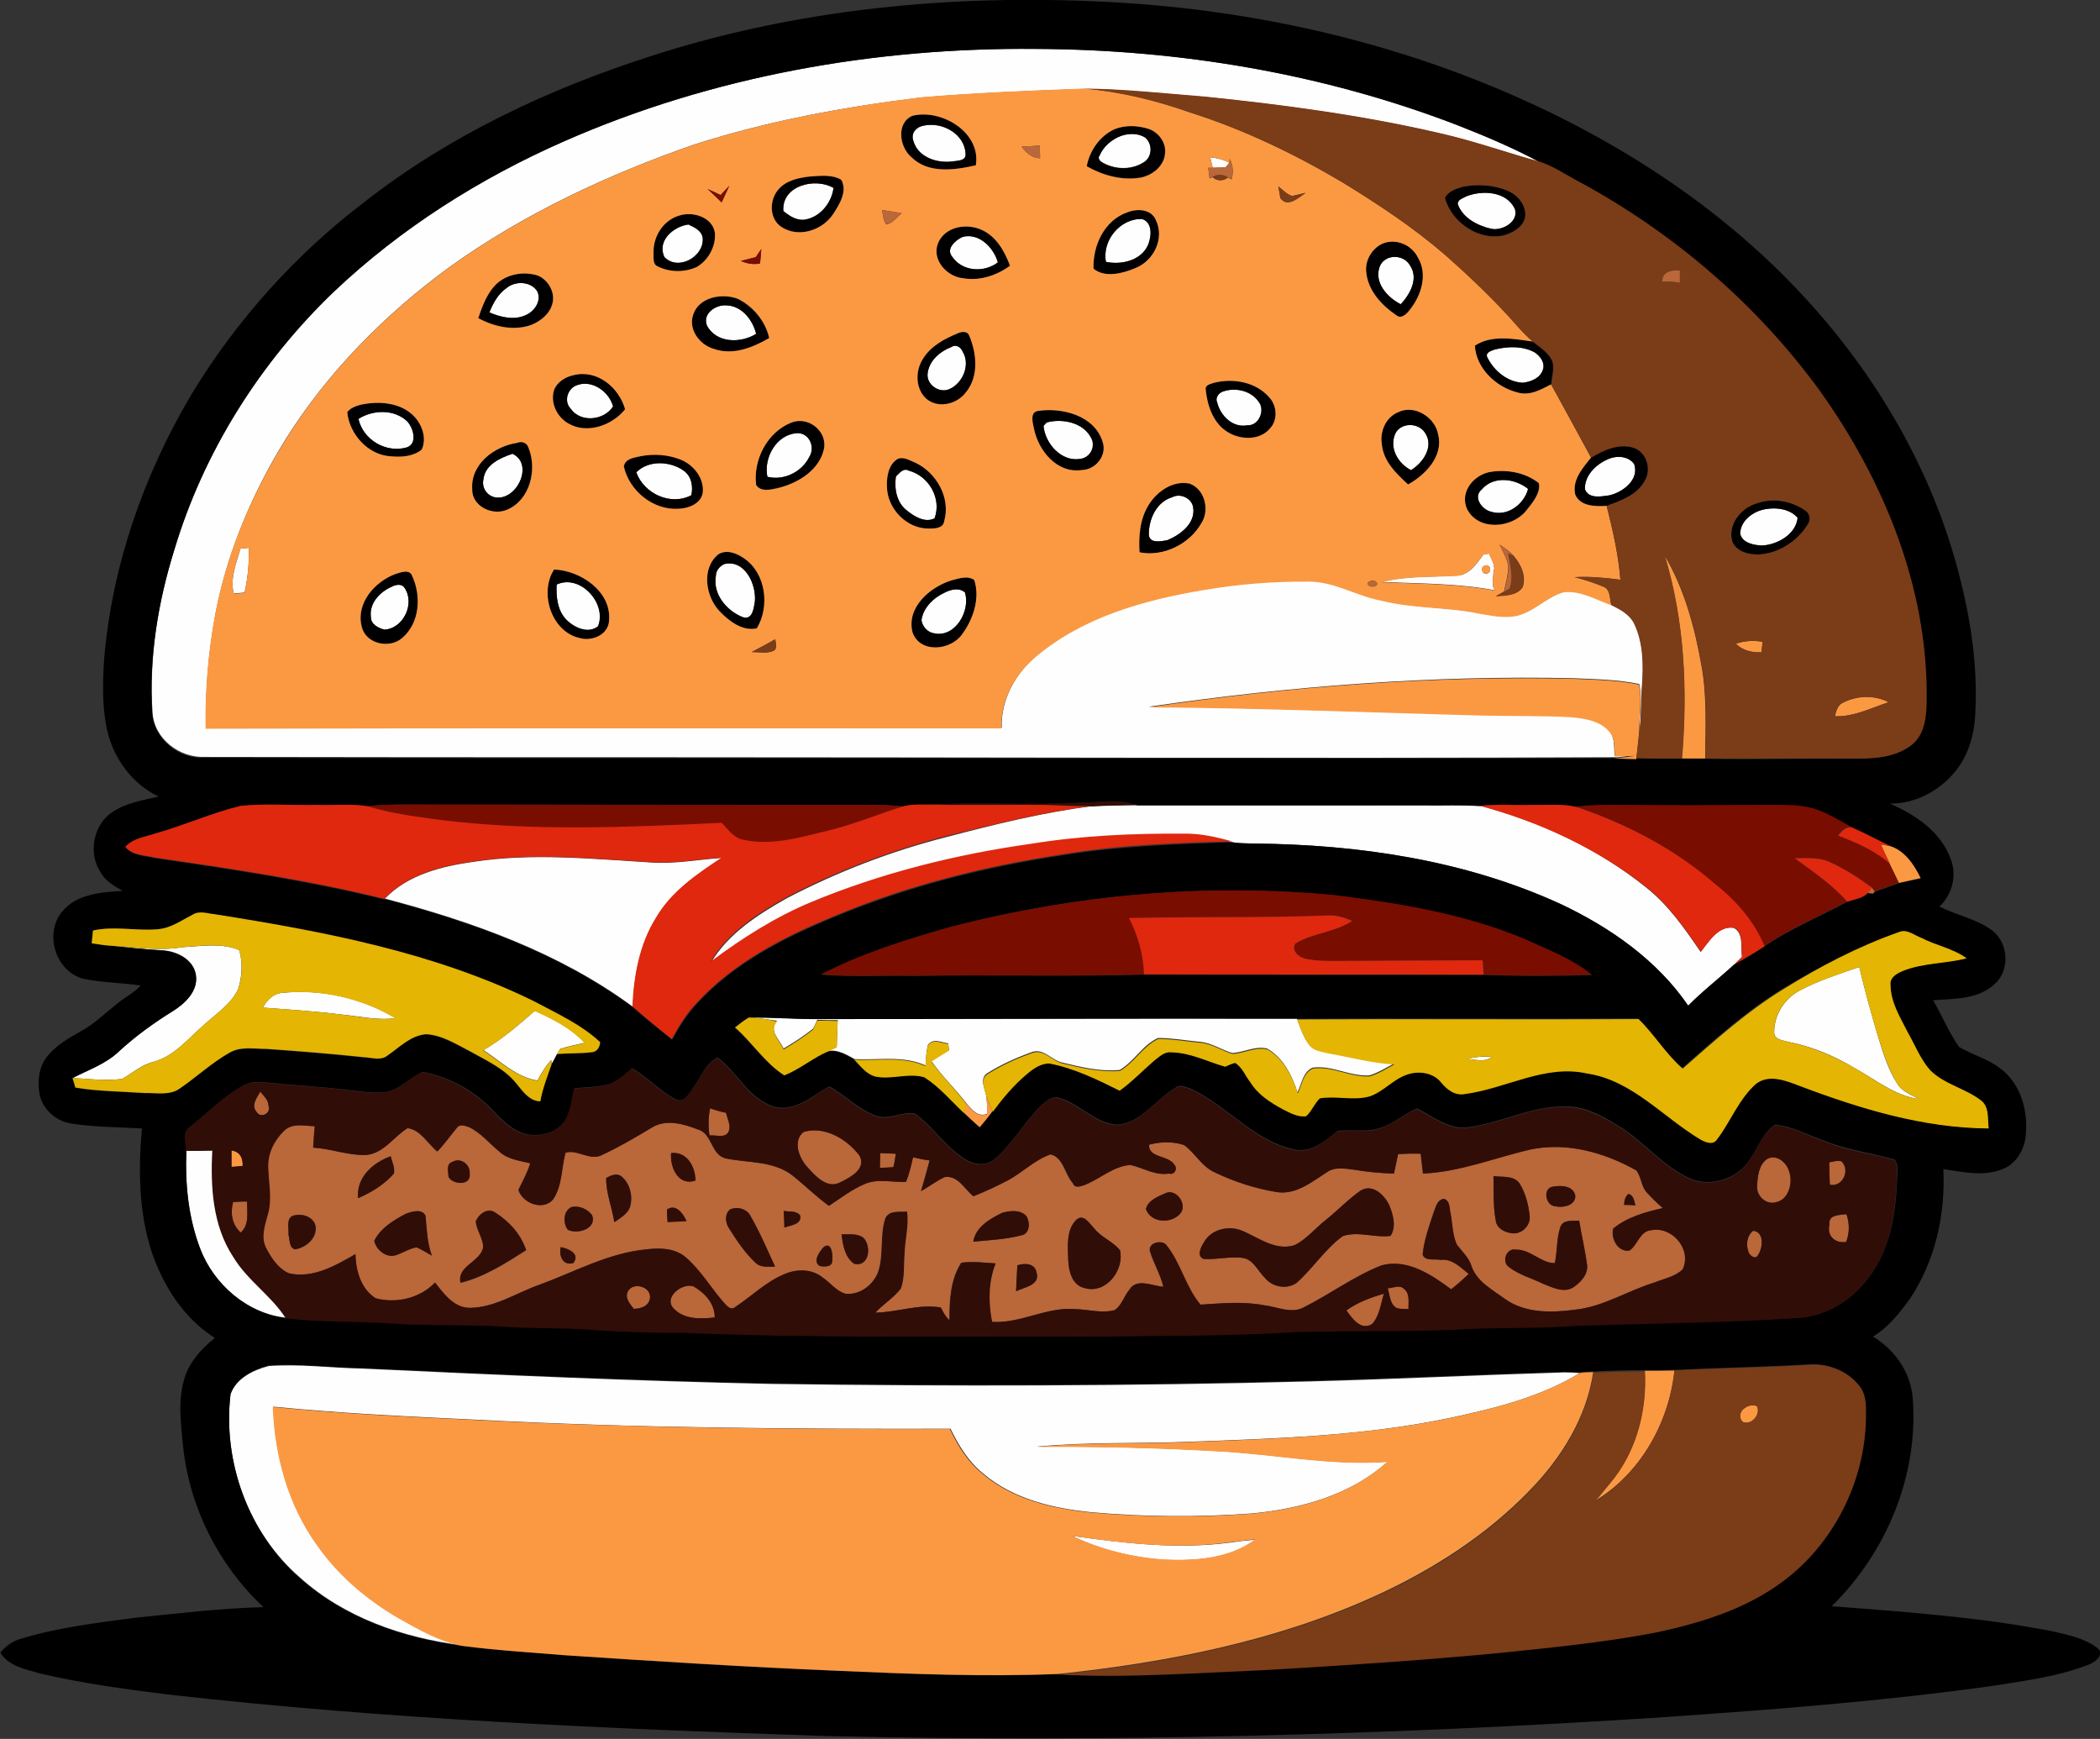 <?xml version="1.0" encoding="utf-8"?>
<!-- Generator: Adobe Illustrator 19.2.0, SVG Export Plug-In . SVG Version: 6.00 Build 0)  -->
<svg version="1.1" id="Layer_1" xmlns="http://www.w3.org/2000/svg" xmlns:xlink="http://www.w3.org/1999/xlink" x="0px" y="0px"
	 viewBox="0 0 656.8 543.8" enable-background="new 0 0 656.8 543.8" xml:space="preserve">
<rect x="0" y="0" width="656.8" height="543.8" fill="#333333" stroke="none"/>
<path fill="#FEFEFE" d="M176.4,44.2c46.3-20.4,97.3-29.4,147.8-28.9c44.9,0.2,89.9,7.7,131.9,23.9c8.7,3.4,17.3,7.1,25.6,11.5
	c-9.9-2.7-19.5-6.2-29.4-8.5c-24.8-5.9-50.1-9.3-75.5-11.9c-12.6-0.9-25.1-2.4-37.8-2.5c-17,0.6-34,1.3-50.9,2.7
	c-24,2.9-47.9,7.3-71,14.7c-27,9.4-53.2,21.6-76.5,38.3c-20.1,14.7-38,32.7-51.3,53.9C79,154,71.1,172.5,67.4,191.9
	c-2.2,11.8-3.2,23.8-3,35.8c83-0.3,165.9-0.1,248.9-0.1c-0.3-8.8,4.3-17.1,11-22.6c14.6-12.2,33.5-17.5,51.9-20.6
	c10.9-1.9,22-2.8,33.1-2.7c8.1-0.1,15.1,4.6,23,6c9.9,2.6,20.3,2,30.3,4c3.8,0.7,7.7,1.5,11.5,0.8c5.7-1.1,9.6-6,15.2-7.5
	c5.3-0.4,10,2.4,14.8,4.1c2.8,1.3,5.8,2.9,7.1,5.8c2.9,6.1,2.9,13.2,2.4,19.8c-0.4,4.6-0.1,9.3-0.8,13.8c-0.1-4.9,0.9-9.8-0.1-14.6
	c-6.7-1.4-13.6-1.5-20.4-1.8c-44.5-1-89,2.5-133,8.9c35.1,0.3,70.2,1.7,105.2,2.5c8.9,0.2,17.9,0,26.8,0.5c4.3,0.4,9.1,1.2,12,4.6
	c1.9,2.1,1.4,5.1,1.7,7.7c2.1-0.1,4.2-0.1,6.3-0.2c-1.9,0.3-3.7,0.5-5.5,0.7c-101.2,0.4-202.4,0-303.6,0c-46,0-92,0-138-0.1
	c-8.1,0.4-16-5.7-16.5-13.9c-1.1-17.3,1.7-34.6,6.9-51.1c9.2-30.7,26.9-58.6,50-80.8C125.4,71.4,150.1,55.8,176.4,44.2z"/>
<path fill="#FEFEFE" d="M289.4,39.2c5.6-1,12.3,2.8,12.6,8.8c0.2,2.3-2.3,2.1-3.8,2.4c-5,0.8-11.2-1.2-12.6-6.6
	C284.8,41.3,287,39.4,289.4,39.2z"/>
<path fill="#FEFEFE" d="M350.6,42.5c2.4-0.9,5.3-0.9,7.5,0.4c2.4,1.9,2.3,6-0.2,7.7c-3.7,2.5-8.8,2.5-12.7,0.4
	c-0.9-0.4-2.1-1.4-1.3-2.4C345.1,45.8,347.7,43.6,350.6,42.5z"/>
<path fill="#FEFEFE" d="M378.5,49.2c2.1,0.2,4.1,0.7,6,1.7c-0.3,0.4-0.9,1.1-1.2,1.5c-1.3,0-2.6,0-4,0.1
	C379,51.4,378.8,50.3,378.5,49.2z"/>
<path fill="#FEFEFE" d="M245,66c-0.6-7.9,9.9-10.6,15.7-7.3c-0.6,4.8-4.4,9.5-9.5,10C248.8,68.8,246.8,67.4,245,66z"/>
<path fill="#FEFEFE" d="M458.6,61.4c5.1-2,12.6-1.6,15.2,4c1.3,4-4,7-7.5,6.2c-4.3-1-8.9-3.4-10.4-7.8C456,62.3,457.6,62,458.6,61.4
	z"/>
<path fill="#FEFEFE" d="M345.9,81.9c-1.3-6.7,4.5-13.7,11.4-13.4c3.3,1.1,2.9,5.6,1.8,8.2C356.8,81.5,350.8,82.9,345.9,81.9z"/>
<path fill="#FEFEFE" d="M207.8,80.4c-2.4-5.1,2.8-9.5,7.5-10.2c1.9,0.9,4.2,1.9,4.5,4.3C220.2,80.3,212.1,84.8,207.8,80.4z"/>
<path fill="#FEFEFE" d="M297.9,80.4c-2.3-2.5,1-5.3,3.2-6.4c5.2-1.3,9.7,3.4,11,8C307.9,85.3,301.1,85,297.9,80.4z"/>
<path fill="#FEFEFE" d="M431.5,83.4c1.6-4.1,7.7-4,9.6-0.3c2.6,4-0.1,8.9-3,12C433.9,93,429.7,88.4,431.5,83.4z"/>
<path fill="#FEFEFE" d="M158.4,90.1c2.7-2.3,7.6-2.2,9.6,1c1.4,2.9-0.7,6-3.3,7.3c-3.7,1.9-8,0.8-11.7-0.7
	C154.2,94.8,155.8,91.9,158.4,90.1z"/>
<path fill="#FEFEFE" d="M221.1,101.8c-1.5-3.8,2.9-6.7,6.2-6.3c4.8,0.2,8.1,4.5,9.2,8.9C231.6,107.4,224,107.4,221.1,101.8z"/>
<path fill="#FEFEFE" d="M297.6,108.5c1.4-0.9,2.9,0.1,3.5,1.5c2.5,4.1,0,9.9-4.2,11.7c-3.1,1.3-7-1.3-6.8-4.7
	C290.5,112.8,294,109.8,297.6,108.5z"/>
<path fill="#FEFEFE" d="M467.5,109.3c4.1-1,8.7-1.2,12.5,0.9c1.8,1.2,3.4,3.4,2.5,5.6c-0.9,2.5-3.7,3.6-6.2,3.9
	c-4.8-0.2-8.9-3.6-11-7.7C464.2,110.3,466.3,109.7,467.5,109.3z"/>
<path fill="#FEFEFE" d="M180.6,120.4c4.7-1.6,9.9,2.1,11.1,6.7c-2.8,4.4-10.1,5.2-13.3,0.7C176.1,125.4,177.6,121.3,180.6,120.4z"/>
<path fill="#FEFEFE" d="M382.6,122.4c3.8-1.3,8.6-0.3,10.9,3.1c2.3,2.6,0.3,7.7-3.4,7.5c-4.6,0.9-8.6-3-9.5-7.2
	C380,124.4,381.2,122.8,382.6,122.4z"/>
<path fill="#FEFEFE" d="M112.1,131c4.6-2.9,11.2-3.1,15.3,0.8c1.8,2.1,3.3,6.8-0.1,8.1C120.7,141.8,113.6,137.6,112.1,131z"/>
<path fill="#FEFEFE" d="M327.4,132.1c4.9-1.3,11.5,0,13.9,5c1.4,2.7-0.5,6.1-3.5,6.4c-5.9,1.1-11-4.8-11.5-10.3
	C326.6,132.9,327.1,132.3,327.4,132.1z"/>
<path fill="#FEFEFE" d="M436.2,136.1c1.4-4,7.3-4.2,9.5-0.7c2.9,4.2-0.6,9.4-4.4,11.7C437.4,145,434.6,140.4,436.2,136.1z"/>
<path fill="#FEFEFE" d="M240,149.1c-1.2-6,2.8-13.1,9.2-13.6c3.9-0.2,5.9,4.4,3.9,7.5C250.8,147.6,245.1,150.4,240,149.1z"/>
<path fill="#FEFEFE" d="M151.2,149.9c0.5-4.6,5.2-6.7,9.1-8c6.9,3.3,1.2,15-5.6,13.6C152.2,155,150.6,152.4,151.2,149.9z"/>
<path fill="#FEFEFE" d="M502.7,143.7c2.7-1.3,6.5-1.2,8.4,1.4c1.7,4.9-3.5,8.8-7.7,9.8c-2.6,0.3-6.5,1.2-7.7-1.9
	C495.5,148.7,499.1,145.3,502.7,143.7z"/>
<path fill="#FEFEFE" d="M199,147.7c3.9-3.9,10.5-3.5,14.9-0.6c2.5,1.8,2.9,4.9,2.4,7.7C209.8,158.3,201.4,154.4,199,147.7z"/>
<path fill="#FEFEFE" d="M280.2,149c1.1-1,2.3-2.8,4.1-1.8c6.2,1.6,10.3,8.7,8,14.9c-3,1.5-6.3-0.5-8.6-2.4
	C280.4,157.2,279.6,152.9,280.2,149z"/>
<path fill="#FEFEFE" d="M463.4,153.1c3.7-4.4,10.4-3.5,14.6-0.2c-1.3,5-6.6,8.8-11.7,7.1C463.5,159.3,460.6,155.4,463.4,153.1z"/>
<path fill="#FEFEFE" d="M366.6,155.5c2.6-1.4,6.2,0.4,6.6,3.3c0.7,4.9-4,8.4-8,10.1c-2,0.4-5.8,1.2-5.9-1.8
	C359.3,162.3,361.7,156.9,366.6,155.5z"/>
<path fill="#FEFEFE" d="M552.3,159.2c3.5-0.6,7.5,0,10,2.7c-0.5,5.2-6.3,8.5-11.1,8.7c-2.6-0.1-6.2-0.7-6.9-3.7
	C544.4,162.7,548.5,159.8,552.3,159.2z"/>
<path fill="#FEFEFE" d="M75.2,171.6c0.9-0.1,1.7-0.2,2.6-0.3c0.2,4.7-0.3,9.4-1.3,14c-1.1,0.1-2.3,0.2-3.4,0.3
	C71.9,180.8,73.9,176.2,75.2,171.6z"/>
<g>
	<path fill="#FEFEFE" d="M464,173.4c0.4-0.1,1.3-0.2,1.7-0.3c0.7,1.8,2.2,3.7,1.4,5.8c0,1.9-0.8,4.1,0.5,5.7
		c-11.6-2.2-23.6-2.1-35.4-2.6c7.5-2,15.4-1.5,23.1-2C459.4,180.1,461.8,176.3,464,173.4z M464.4,176.9c-1.6,0.4-0.8,3.1,0.8,2.4
		C466.8,178.8,466,176.2,464.4,176.9z"/>
</g>
<path fill="#FEFEFE" d="M226.5,176.4c6.4-1.5,10.1,6.3,9.6,11.7c-0.3,2.1-0.7,5.9-3.8,4.9c-5.1-1.9-9.5-7.2-8.4-12.9
	C223.9,178.4,225.1,177.1,226.5,176.4z"/>
<path fill="#FEFEFE" d="M174.1,182.8c7.3-3.4,15.8,5.9,12.9,13.1c-3.2,2.6-7.9,0.3-10.3-2.4C174.3,190.5,173.9,186.5,174.1,182.8z"
	/>
<path fill="#FEFEFE" d="M122.7,183.4c1.2-0.6,3-0.9,3.8,0.4c3.4,4.9-0.3,12.8-6.3,13.1c-1.9-0.5-4.2-1.7-4.2-3.9
	C115.4,188.5,118.9,185,122.7,183.4z"/>
<path fill="#FEFEFE" d="M295.5,185.3c2-1,4.4-1.6,6.3-0.1c1.8,5.7-3,14.3-9.7,12.8c-2-0.3-3.6-2.1-3.9-4.1
	C288.8,190,292,186.9,295.5,185.3z"/>
<path fill="#FEFEFE" d="M341.5,252.1c4.7-0.3,9.4-0.3,14.2-0.4c29.9,0,59.8,0.1,89.6,0c5.8,0.1,11.7-0.2,17.5,0.2
	c18.8,5,36.8,13.4,52,25.6c7,5.5,12.1,12.9,17.1,20.2c2.6-3.3,5.5-8.3,10.4-7.5c3.1,1.7,2.1,6.1,2.5,9.1c-0.8,0.8-1.6,1.6-2.5,2.4
	c-4.7,4.4-9.8,8.3-14.3,12.8c-9.7-14.2-24.3-24.4-39.7-31.7c-30-13.8-63.3-18.7-96.1-19c-2.3-0.1-4.5,0-6.7-0.4
	c-5-1.3-10-2.5-15.1-2.4c-16.1-0.1-32.2,0.6-48,3.2c-23.5,3.4-46.7,9.1-68.6,18.2c-11.3,4.7-21.7,11.2-31.4,18.6
	c5.4-9.1,14.7-15,23.7-20.1c15.9-8.3,32.8-14.8,50.2-19.2C311.1,257.8,326.1,254.1,341.5,252.1z"/>
<path fill="#FEFEFE" d="M148.2,269.5c18.3-2.8,36.7-0.9,55.1,0.2c7.6,0.6,15-0.9,22.5-1.4c-7.8,5.1-15.7,10.5-20.5,18.7
	c-5.2,8.3-7,18.2-7.4,27.8c-22.9-16.9-50.2-26.6-77.5-33.8C127.6,273.5,138.2,270.9,148.2,269.5z"/>
<path fill="#FEFEFE" d="M34,295.7c7.7,0.5,15.5,1.8,23.2,0.5c5.8-0.3,12.1-1.4,17.6,0.9c1.2,3.9,0.9,8.3-0.3,12.2
	c-2.3,4.8-6.9,7.7-10.7,11.2c-4.9,4.2-9.2,9.7-15.6,11.5c-3.8,0.9-6.7,3.5-10,5.4c-5.2,0.7-10.4,0-15.5-0.3c5-2.5,10.4-4.4,14.5-8.3
	c5.2-4.8,11-9,17-12.7c3.8-2.4,7.9-6.4,7.1-11.3c-0.8-4.7-5.7-7.2-10-7.6C45.5,296.9,39.7,296.3,34,295.7z"/>
<path fill="#FEFEFE" d="M563,309.7c5.8-3.1,12.2-5.1,18.5-7.3c1.7,7.2,3.7,14.4,5.8,21.5c1.6,5.1,3.1,10.4,6.1,15
	c1.5,2.5,4.4,3.5,6.8,4.8c-7.5-1-13.5-6-20-9.6c-6.5-3.9-13.6-6.9-21-8.3c-1.5-0.5-4.2-0.6-4.3-2.8
	C554.8,317.5,558.1,312.2,563,309.7z"/>
<path fill="#FEFEFE" d="M82.2,315.1c1.3-2.3,3.2-4.4,6.1-4.6c12.2-1.3,24.9,1.6,35.4,7.9c-5.9,0.8-11.7-0.7-17.5-1.2
	C98.2,316.2,90.2,315.7,82.2,315.1z"/>
<path fill="#FEFEFE" d="M151.2,328.4c5.9-3.4,11-7.9,16.1-12.3c5.6,2.5,11.3,5.4,15.6,10c-2.6,0.6-5.2,1.1-7.7,1.9l-0.9,1.5
	c-0.6,1.1-1.1,2.2-1.8,3.3c0-0.3,0-1-0.1-1.3c-1.8,1.9-3.1,4.1-4.3,6.4C161.6,336.9,156.6,331.9,151.2,328.4z"/>
<path fill="#FEFEFE" d="M234.2,318.2c6.7-0.2,13.3,0.4,20,0.4c50.4,0,100.9-0.2,151.4-0.1c1.1,2.8,2,5.8,3.9,8.2
	c1.4,1.7,3.7,1.9,5.7,2.4c6.9,1.2,13.8,3.1,20.8,3.5c-2.5,1.3-5,2.9-7.7,3.7c-6.1,0.4-11.8-3.3-17.8-2.4c-3,1.3-3.4,5.1-4.7,7.7
	c-1.7-5.3-4.5-10.9-9.5-13.7c-3.7-0.9-7.2,1.2-10.9,1.4c-3.4-1-6.5-3.2-10.1-3.5c-4.4-0.4-8.7-1.2-13.1-1.2c-4.9,2.2-7.5,7.4-12,10
	c-6,0.6-12.1-0.9-17.9-2.3c-3.4-0.7-6.1-4.8-9.8-3.2c-4.7,1.7-9.4,3.8-13.7,6.5c-2.6,1.6-0.7,5-0.3,7.3c0.2,1.8,0.3,3.6,0.2,5.4
	c-2.8,1.2-4.7-1.3-6.3-3.1c-3.5-4.6-7.8-8.6-11.1-13.4c1.8-1.1,3.7-2.3,5.5-3.4c0-0.5-0.2-1.5-0.2-2.1c-2.1-0.3-4.8-1.8-6.4,0.5
	c-0.5,2.1-0.6,4.2-0.7,6.4c-7-3.2-14.8-1.6-22.2-2c-3-1.7-6.6-3.8-10-1.9c1.4-0.7,2.9-1.3,4.4-2c0.1-2.8,0.2-5.5,0.3-8.3
	c-2.1,0-4.3,0-6.4-0.1c-0.4,0.9-0.8,1.9-1.3,2.8c-2.9,2.3-6,4.3-9.2,6.2c-1.3-2.7-4.8-5.7-2.1-8.7
	C240.1,318.8,237.1,318.3,234.2,318.2z"/>
<path fill="#FEFEFE" d="M459,331.2c2.4-0.7,4.9-0.9,7.5-0.7C464.6,332.3,461.4,331.3,459,331.2z"/>
<path fill="#FEFEFE" d="M58.3,359.9c2.8,0,5.5,0,8.3-0.1c-0.6,11.3,0.1,23.4,6.5,33.2c4.4,7.3,11.9,12,16.5,19.3
	c-12.1-1.4-22.6-10.4-26.9-21.6C58.9,380.8,57.9,370.2,58.3,359.9z"/>
<path fill="#FEFEFE" d="M72.1,436c1.7-5,7.2-7.6,12-8.8c9.7-0.7,19.4,0.6,29.2,0.8c42.7,2,85.3,3.9,128,4.8
	c56.3,0.8,112.6,0.7,168.9-0.8c26.4-0.7,52.7-2,79-2.8c1.6,0,3.3,0.1,4.9,0.2c-12.5,7.6-26.9,11.1-41,14.1
	c-26.9,5.6-54.5,6.4-81.9,7.4c-15.6,0.6-31.4,0-46.9,1.5c19-0.1,37.9,0.3,56.9,1.4c17.6,0.9,35.1,4.6,52.8,3.3
	c-11.6,10.5-27.4,14.8-42.6,16.2c-16.7,1.2-33.5,1.1-50.1-0.4c-12-1.2-24.4-4.1-33.8-12.1c-4.6-3.7-7.7-8.8-10.2-14
	c-49.3,0.1-98.7-0.2-147.9-2.8c-21.3-1-42.7-2-63.9-4.1c0.5,15.3,4.7,30.6,13.6,43.1c6.7,9.6,15.8,17.3,25.9,23.1
	c6.2,3.5,12.5,7.1,19.5,8.4c-18.3-2.3-36.7-8.6-50.7-21.2C77.7,479.4,69.6,457.1,72.1,436z"/>
<path fill="#FEFEFE" d="M335.2,480.3c16.4,2.3,33.1,4.3,49.6,2.1c2.6-0.4,5.2-0.7,7.8-0.9c-8,6-18.7,6.7-28.4,6.3
	C354.2,487.1,344.3,484.7,335.2,480.3z"/>
<g>
	<g>
		<path d="M203.1,17.7c46.1-15,95-19.6,143.2-17.1c41.5,2.1,82.9,10.8,121.3,26.8c34.8,14.5,67.6,35,93.8,62.4
			c23.9,24.9,42.3,55.5,51.1,89c3.8,14.4,6.1,29.2,5.3,44.1c-0.2,6.5-2.1,13.3-6.3,18.4c-4.9,6-12.5,10.1-20.4,10
			c8,3.5,16.1,8.9,19.1,17.6c1.9,5.1,0.3,10.9-3.6,14.6c5.4,2.8,11.6,3.8,16.5,7.5c5.1,3.9,5.6,12.4,0.8,16.7
			c-5.2,4.9-12.7,4.6-19.3,5.1c2.8,4.8,4.9,10,8.1,14.6c4.2,2.5,9.1,3.7,13,6.8c6.3,4.7,8.6,13.1,7.9,20.6c-0.3,4.6-3,9.3-7.5,10.9
			c-5.9,2.3-12.3,0.8-18.3-0.1c0.7,14.1-2.5,28.6-10.4,40.5c-3.3,4.5-6.8,9-11.6,11.9c6.7,4,11.7,11,12.4,18.9
			c2,24.2-8.1,48.5-25.3,65.4c23.2,1.8,46.4,3.4,69.3,7.9c4.7,1.1,9.7,2.1,13.7,5.1c2.6,2.1-0.7,4.6-2.7,5.3
			c-9.5,3.7-19.8,5-29.9,6.6c-34.1,4.8-68.5,7.4-102.9,9.8c-87.2,5.7-174.7,7.9-262,5.9c-68.5-2.3-137-5.2-205.1-12.9
			c-13.7-1.7-27.4-3.5-40.9-6.7c-4.4-1.3-9.7-2.2-12.3-6.5c1.7-2,3.8-3.6,6.4-4.3c11.7-3.6,23.9-5,35.9-6.6c13.3-1.3,26.6-3,40-3.3
			c-13.9-13-23-30.9-25.1-49.9c-0.7-7.3-1.8-14.9,0.5-22c1.6-5,5.3-9,9.4-12.3c-9.6-6-16.1-16.2-19.7-26.7
			c-4.1-12.5-4.3-25.9-3.1-38.8c-7.3-0.4-14.6-0.4-21.9-1.5c-4.6-0.6-8.8-4.1-10-8.6c-0.9-4.1-0.5-8.7,2-12.1
			c2.8-3.7,6.9-6,10.8-8.2c4.2-2.3,7.6-5.7,11.3-8.6c2.4-2,5.3-3.4,7.4-5.7c-6-0.9-12-0.9-17.9-2.1c-8.8-2.3-12.4-14.3-6.6-21.1
			c4.6-5.5,12.3-6,18.9-6.4c-2.7-1.5-5.5-3.1-7-5.9c-3.8-5.8-2.3-14.5,3.4-18.5c4.3-3.1,9.7-3.9,14.8-5.1
			c-8.4-4-14.3-12.2-16.2-21.2c-1.5-7.3-1.3-14.8-0.8-22.1c2.5-29.1,12.4-57.4,27.3-82.5c14-23.1,32.4-43.6,53.9-60
			C140.2,42.6,171.1,28,203.1,17.7z M176.4,44.2c-26.3,11.5-51,27.2-71.9,47c-23.1,22.1-40.8,50.1-50,80.8
			c-5.1,16.5-8,33.8-6.9,51.1c0.6,8.3,8.5,14.4,16.5,13.9c46,0.1,92,0.1,138,0.1c101.2-0.1,202.4,0.3,303.6,0l-0.8,0.1
			c2.2,0.1,4.5,0.2,6.7,0.2l0-0.3c4.8,0.2,9.5,0.2,14.3,0.1c2.4,0,4.9,0.1,7.3,0.1c15.3,0.2,30.6-0.1,45.9,0
			c6.5,0,13.6-0.2,18.8-4.4c4.3-3.6,4.5-9.7,4.5-14.9c0.2-34.6-13.6-68-33.5-95.8c-19.7-26.9-45.6-49.1-74.9-65.1
			c-4.2-2.1-8.1-4.9-12.5-6.4c-8.2-4.4-16.9-8.1-25.6-11.5c-42-16.2-87-23.7-131.9-23.9C273.7,14.8,222.8,23.8,176.4,44.2z
			 M290,251.7c-2.5,0-5-0.1-7.5,0.5c-7.1-0.8-14.2-0.4-21.3-0.5c-44.7,0-89.3-0.1-133.9-0.1c-4.2,0-8.3,0-12.5,0.6
			c-5.1-0.9-10.4-0.3-15.6-0.4c-8,0.2-16-0.5-24,0.3c-9.1,2.2-17.6,6.1-26.6,8.6c-3.2,1.2-7.1,1.5-9.3,4.3c2.2,2.7,6.2,2.6,9.4,3.4
			c24,3.5,48,7.1,71.6,12.9l0.1-0.1c27.3,7.2,54.6,16.9,77.5,33.8c4,3.5,8.2,6.8,12.3,10.2c2.2-4,4.6-7.9,7.8-11.3
			c11.5-12.6,27.1-20.6,42.7-27c22.9-9.6,47.1-15.7,71.5-19.4c17.6-2.9,35.5-3.5,53.3-4.1c2.2,0.4,4.5,0.3,6.7,0.4
			c32.8,0.3,66.1,5.2,96.1,19c15.4,7.3,30,17.5,39.7,31.7c4.5-4.6,9.6-8.5,14.3-12.8c3.3-1.8,6.5-3.6,9.5-5.7
			c8.2-5.6,17.3-9.3,26-14c2.1-0.8,4.7-1,6.3-2.7c0.4,0.1,1.3,0.2,1.7,0.3l0.6-0.7c2.5-0.9,5-1.8,7.5-2.7c2.3-0.5,4.5-1,6.8-1.5
			c-2-4.2-5.1-8.9-9.9-10.1l0.3,0.1c-4-2-7.9-4.2-12.1-5.9c-3.9-2.2-7.8-4.6-12.2-5.9c-3.8-1-7.7-0.9-11.6-1
			c-17.7,0.1-35.3,0.1-53,0c-3.1,0-6.2,0.1-9.3,0.5c-4.5-0.9-9.2-0.4-13.7-0.6c-5.5,0.2-11-0.3-16.4,0.3c-5.8-0.4-11.7-0.1-17.5-0.2
			c-29.9,0-59.8,0-89.6,0c-5.9-2.2-12.2-0.8-18.3-0.8C321.6,252,305.8,250.7,290,251.7z M297.2,289.9c-13.8,4-27.6,8.3-40.4,14.9
			c9.8,0.8,19.7,0.2,29.5,0.4c23.9-0.4,47.8,0.3,71.7-0.4c35.4,0.1,70.8,0.1,106.2,0.1c11.2,0.4,22.5,0.4,33.7,0
			c-6.3-5.1-14-8-21.3-11.3c-18.9-7.8-39.2-11.1-59.3-13.6C377.1,276.1,336.3,279.8,297.2,289.9z M49.3,290.6
			c-6.7,0.6-13.6-1.1-20.3,0.4c-0.1,1.3-0.3,2.6-0.4,4c1.8,0.2,3.5,0.6,5.3,0.7c5.8,0.6,11.5,1.2,17.3,1.6c4.3,0.4,9.3,2.9,10,7.6
			c0.9,5-3.3,8.9-7.1,11.3c-6,3.7-11.8,7.9-17,12.7c-4.1,3.9-9.6,5.7-14.5,8.3c0.2,0.7,0.6,2.2,0.9,3c7.2,1.1,14.5,1.2,21.7,1.7
			c3.7-0.1,8,0.9,11.2-1.6c5.1-3.5,9.6-7.9,15.1-10.9c3.5-2.1,7.8-1.3,11.7-1.3c10.2,0.7,20.4,1.6,30.5,2.6c2.5,0.1,5.3,1.2,7.5-0.6
			c3.7-2.6,7.2-6.3,12-6.6c5.1,0.3,9.6,3.3,14,5.5c5,2.8,10.5,5.3,14.2,9.9c2.1,2.4,4,5.5,7.5,5.6c0.7-4,2.2-7.8,3.5-11.5
			c0.7-1.1,1.2-2.2,1.8-3.3c3.7-0.3,7.4-0.1,11.1-0.6c1.5-0.2,2.3-1.7,2.4-3.1c-6-5.5-13.6-8.9-20.7-12.8
			c-31.2-15.3-65.7-21.8-99.8-27.2c-2.3-0.2-4.8-1.2-6.9,0.1C56.8,287.8,53.4,290.3,49.3,290.6z M593.9,291.5
			c-12.8,4.5-24.8,10.8-36.4,17.7c-11.4,7-21.4,16-31.4,24.8c-5.2-4.5-8.9-10.7-13.8-15.5c-35.6,0.2-71.2-0.1-106.8,0.1
			c-50.5-0.1-100.9,0.1-151.4,0.1c-6.7,0-13.3-0.6-20-0.4c-1.5,0.9-2.9,2-4.3,3.1c5.4,4.7,9.3,11,15.4,14.8c4.3-1.7,7.9-4.6,12-6.7
			c3.5-1.9,7,0.1,10,1.9c1.9,1.9,3.6,4.3,6.3,5.2c5.1,1.2,10.5-1.2,15.6,0.3c4.7,3,8.3,7.4,12.3,11.1c1.6,1.6,3.3,3.1,5,4.6
			c1.4-1.6,2.8-3.3,4-5c3.2-4.2,6.6-8.3,10.7-11.8c2-1.6,4.4-3.4,7.1-3.3c7.7,1.5,14.9,5,21.9,8.5c3.8-2.9,7.1-6.4,10.8-9.4
			c1.6-1.2,3.2-2.9,5.4-2.6c5.9,0.1,11.2,2.9,16.8,4.5c1-0.5,2-0.9,3.1-1.2c2.3,1.4,3.2,4,4.8,6.1c2.4,3.9,6.4,6.4,10.3,8.5
			c2.2,1.1,4.5,2.4,7.1,2.1c1.8-1.6,2.6-4,4.3-5.6c5.1-0.8,10.4,0.8,15.5-0.6c4.4-1.5,7.5-5.5,12-6.9c3.6-1.2,8.1-0.5,10.5,2.6
			c1.9,2.3,4.5,4.2,7.6,3.5c12.7-1.8,24.8-9.3,37.9-6.4c14.2,2.1,23.8,13.6,35.6,20.7c1.5,0.8,3.7,1.8,5,0.1
			c4.4-5.6,6.9-12.8,12.4-17.6c4-3,9.2-1,13.3,0.6c19,7.2,38.9,13.3,59.4,13.4c-0.5-3,0.3-7-2.6-8.9c-4.9-3.6-11.3-4.9-15.7-9.3
			c-3.1-3.5-4.7-8-7.1-12c-2.3-4.6-5.3-9.4-5.3-14.7c-0.3-2.3,2-3.6,3.7-4.3c6.4-2.6,13.5-2.3,20.1-4c-4.2-3.1-9.6-4-14.2-6.4
			C598.7,292.5,596.4,290.4,593.9,291.5z M217.1,339.8c-1.4,1.8-2.9,5.3-5.7,4c-5-2.5-8.8-7-13.7-9.7c-2.5,2.1-4.9,4.5-8.2,5.2
			c-3.2,0.7-6.6,0.7-9.8,1c-0.6,3.2-1,6.6-2.6,9.6c-2.1,3.8-6.8,5.3-10.9,5c-4.8-0.4-8.5-3.9-11.7-7.3c-5.8-6.4-13.9-10.8-22.3-12.4
			c-4,1.8-7,5.4-11.3,6.3c-3.9,0.5-7.8-0.2-11.7-0.6c-8.6-1.1-17.3-1.5-25.9-2.4c-2.5-0.3-5.2-0.3-7.4,1.1
			c-6,3.4-10.9,8.4-16.3,12.7c-2.7,1.6-1.2,5-1.3,7.5c-0.5,10.4,0.6,21,4.3,30.7c4.3,11.2,14.8,20.3,26.9,21.6
			c10.8,1.1,21.7,0.8,32.6,1.6c12.3,0.8,24.7,0.2,37.1,1.1c8.6,0.5,17.3,0.2,26,0.9c9.3,0.6,18.7,1,28,0.9c43.3,1.9,86.7,1,130,1.2
			c20.7-0.3,41.4-0.1,62-1.4c18.3-0.5,36.7-0.1,55-1c11.1-0.4,22.3-0.1,33.4-1c22.9-0.8,45.8-0.9,68.7-2.4
			c8.9-0.5,17.2-5.6,22.3-12.7c6.4-8.4,8.2-19.1,8.7-29.4c-0.1-2.3,0.9-5.3-0.8-7.3c-7.3-2.1-15-3-22-5.9c-5-1.7-9.9-4.5-15.3-5
			c-3.8,2.3-5.2,7.1-7.7,10.5c-3.7,6.4-12.3,9.2-19,6.3c-8.6-3.9-14.4-11.7-22.4-16.5c-5.1-3.2-10.7-6.2-16.8-6
			c-10.5-0.1-19.9,5.2-30.1,6.5c-6.1,0.8-10.9-3.3-16-5.9c-3.9,1.6-7.1,4.7-11.2,6c-4.4,1.7-9.2,0.4-13.7,1.1
			c-3.9,3.2-8.3,7-13.8,5.7c-12.4-2.8-20.8-13.7-32-18.9c-1.6-0.6-3.4-1.5-4.9-0.3c-6.2,3.6-10.5,11-18.3,11.5
			c-7-0.5-11.8-6.8-18.4-8.5c-2.2-0.4-4,1.4-5.5,2.7c-5.2,5.2-8.7,11.9-14.4,16.6c-2.4,2.1-6,1.8-8.6,0.3
			c-6.4-3.7-10.3-10.4-16.3-14.6c-3.9-0.7-7.8,2-11.8,0.8c-5.6-1.9-9.8-6.4-14.9-9.3c-5.3,2.9-10.7,8.1-17.2,6.4
			c-8-2.4-11.5-10.8-17.8-15.4C220.6,332.5,219.3,336.8,217.1,339.8z M72.1,436c-2.5,21.1,5.6,43.4,21.6,57.5
			c14,12.5,32.3,18.8,50.7,21.2c10.5,1.4,21.2,2,31.7,2.9c28.7,2,57.3,3.8,86,4.9c22.9,1.1,45.8,2,68.7,1c21.4,1,42.9-0.5,64.3-1.4
			c24.4-1.4,48.7-2.9,73-5.3c16.5-1.7,33-3.2,49.3-6.4c14.1-3,28.4-7.2,40.1-16.1c15.8-11.6,25.5-30.8,25.9-50.4
			c0-3.6,0.4-7.6-2-10.6c-3.8-4.9-10.3-7.2-16.4-6.6c-13.8,0.8-27.7,1-41.5,1.7c-3.1,0.1-6.2,0.1-9.3,0.1c-5.4,0-10.7,0.1-16.1,0.4
			c-1.4,0.1-2.8,0-4.2,0.3c-1.6-0.2-3.3-0.2-4.9-0.2c-26.4,0.8-52.7,2.1-79,2.8c-56.3,1.5-112.6,1.5-168.9,0.8
			c-42.7-0.9-85.4-2.8-128-4.8c-9.7-0.1-19.4-1.5-29.2-0.8C79.3,428.3,73.8,431,72.1,436z"/>
	</g>
	<g>
		<path d="M285.4,36.2c9.1-2.3,21.4,5.2,19.8,15.5c-6.6,1.5-14.9,2.7-20.2-2.6C281.3,46,280.3,38.4,285.4,36.2z M289.4,39.2
			c-2.4,0.2-4.6,2.1-3.8,4.7c1.4,5.4,7.6,7.3,12.6,6.6c1.5-0.2,4-0.1,3.8-2.4C301.7,42,295,38.2,289.4,39.2z"/>
	</g>
	<g>
		<path d="M348.6,40.4c3.3-1.4,7.1-1.2,10.5-0.2c3.1,1.1,5.7,4.3,5.2,7.7c-0.3,4.1-4.1,7-7.9,7.6c-5.7,0.9-11.6-0.8-16.6-3.6
			C340.8,47.1,344,42.5,348.6,40.4z M350.6,42.5c-2.9,1.1-5.5,3.3-6.7,6.2c-0.8,1,0.4,2,1.3,2.4c3.9,2.1,9,2.1,12.7-0.4
			c2.6-1.7,2.6-5.8,0.2-7.7C355.9,41.6,353,41.7,350.6,42.5z"/>
	</g>
	<g>
		<path d="M253.3,55.2c3.2-0.2,6.8-0.7,9.8,1c1.9,3.5-0.5,7.4-2.3,10.4c-3.3,5.4-11.1,8-16.5,4.3c-3.8-2.6-3.6-8.4-0.8-11.7
			C245.9,56.3,249.8,55.6,253.3,55.2z M245,66c1.8,1.5,3.8,2.8,6.2,2.8c5.1-0.5,8.9-5.2,9.5-10C254.9,55.4,244.4,58,245,66z"/>
	</g>
	<g>
		<path d="M457.5,58.4c4.7-0.9,9.7-0.6,14.1,1.2c3.1,1.4,5.9,4.6,5.4,8.2c-0.5,3-3.5,4.7-6.1,5.6c-8,2.3-16.9-3.8-19-11.6
			C453,59.8,455.4,59,457.5,58.4z M458.6,61.4c-1,0.6-2.6,0.9-2.7,2.3c1.5,4.4,6.1,6.8,10.4,7.8c3.5,0.8,8.8-2.2,7.5-6.2
			C471.2,59.8,463.6,59.4,458.6,61.4z"/>
	</g>
	<g>
		<path d="M352.6,66.4c3-1.2,7.5-1.1,8.9,2.4c2.8,5.7-0.6,12.7-6.3,15c-3.9,1.7-9.7,3.2-13.2,0.2C341.8,76.7,345.4,68.9,352.6,66.4z
			 M345.9,81.9c4.9,1,10.9-0.4,13.1-5.2c1.1-2.6,1.6-7.1-1.8-8.2C350.4,68.2,344.6,75.2,345.9,81.9z"/>
	</g>
	<g>
		<path d="M212.5,67.4C216.8,66,223,68,223.6,73c0.3,4.2-2.1,8.5-5.7,10.6c-3.8,1.7-8.5,1.7-12.2-0.2c-1.7-0.8-1.2-3-1.3-4.4
			C204.3,73.9,207.5,68.8,212.5,67.4z M207.8,80.4c4.3,4.5,12.4-0.1,12-5.9c-0.3-2.4-2.6-3.4-4.5-4.3
			C210.6,70.8,205.4,75.3,207.8,80.4z"/>
	</g>
	<g>
		<path d="M293.4,76c2.2-5.2,9-6.2,13.7-4c4.6,2.1,7.1,6.7,8.8,11.2c-4.2,3-9.4,4.8-14.7,3.9C296.1,86.5,291.3,81.2,293.4,76z
			 M297.9,80.4c3.2,4.6,9.9,4.9,14.2,1.7c-1.3-4.6-5.8-9.3-11-8C298.9,75,295.6,77.8,297.9,80.4z"/>
	</g>
	<g>
		<path d="M432.4,76.2c4.1-1.8,9.2,0.4,11.1,4.4c3.1,5.2,1,11.8-2.5,16.2c-1,1.3-2.8,3.2-4.4,1.7c-4.5-3.2-8.8-7.8-9.3-13.5
			C427,81.4,429.1,77.7,432.4,76.2z M431.5,83.4c-1.8,5,2.4,9.6,6.6,11.8c2.9-3.1,5.6-8,3-12C439.1,79.4,433.1,79.3,431.5,83.4z"/>
	</g>
	<g>
		<path d="M155.6,88.5c3.4-2.9,8.4-3.7,12.6-2.3c3.2,1.4,5.5,5.2,4.5,8.7c-0.8,3.2-3.6,5.5-6.6,6.7c-5.5,1.9-11.6,0.5-16.6-2.1
			C150.9,95.6,152.4,91.4,155.6,88.5z M158.4,90.1c-2.6,1.8-4.2,4.7-5.3,7.6c3.6,1.6,7.9,2.6,11.7,0.7c2.6-1.3,4.6-4.4,3.3-7.3
			C166,87.9,161.1,87.8,158.4,90.1z"/>
	</g>
	<g>
		<path d="M216.8,98.4c1.8-5.5,9-6.8,13.8-4.9c4.9,2.3,8.7,7,9.9,12.3c-5.1,3-11.3,5.5-17.3,3.4C218.9,107.9,215.2,103.1,216.8,98.4
			z M221.1,101.8c3,5.6,10.6,5.6,15.4,2.6c-1.1-4.3-4.4-8.7-9.2-8.9C223.9,95.2,219.6,98.1,221.1,101.8z"/>
	</g>
	<g>
		<path d="M299.4,104.3c1.2-0.6,3.2-0.9,3.8,0.6c2.4,5.6,3.1,12.9-1.1,17.9c-2.7,3.5-8,4.9-11.8,2.3c-3.9-2.9-4.2-8.9-1.6-12.8
			C291,108.3,295.2,106,299.4,104.3z M297.6,108.5c-3.6,1.4-7.2,4.4-7.5,8.5c-0.3,3.4,3.7,6.1,6.8,4.7c4.2-1.8,6.7-7.6,4.2-11.7
			C300.6,108.6,299,107.5,297.6,108.5z"/>
	</g>
	<g>
		<path d="M461.2,108.1c5.3-3.5,12.2-2.1,18.1-1.3c2.3,1.9,5.3,3.6,6.3,6.6c0.4,2.3-0.3,4.5-0.5,6.8c-3.3,1.7-6.8,3.7-10.6,2.5
			C467.8,121,461.6,115.2,461.2,108.1z M467.5,109.3c-1.1,0.4-3.2,1-2.2,2.7c2.1,4.1,6.3,7.5,11,7.7c2.5-0.3,5.3-1.4,6.2-3.9
			c0.9-2.2-0.7-4.4-2.5-5.6C476.2,108.1,471.5,108.3,467.5,109.3z"/>
	</g>
	<g>
		<path d="M179.5,117.3c7.3-1.8,14.1,3.9,16.1,10.7c-4,5-11.9,7.9-17.8,4.4c-3.6-2-5.8-6.5-4.4-10.5
			C174.3,119.4,176.9,117.9,179.5,117.3z M180.6,120.4c-3,0.9-4.4,5-2.1,7.4c3.1,4.5,10.5,3.7,13.3-0.7
			C190.5,122.5,185.3,118.7,180.6,120.4z"/>
	</g>
	<g>
		<path d="M379.7,119.7c6-1.4,13.1-0.3,17.3,4.6c2.4,2.6,2.7,7,0.2,9.7c-3.2,3.7-9.1,3.6-13.1,1.2c-4.6-2.7-6.6-8.3-7-13.4
			C376.8,120.3,378.7,120.1,379.7,119.7z M382.6,122.4c-1.4,0.4-2.6,2-1.9,3.4c1,4.2,4.9,8.1,9.5,7.2c3.6,0.2,5.7-4.9,3.4-7.5
			C391.2,122.2,386.4,121.1,382.6,122.4z"/>
	</g>
	<g>
		<path d="M112.7,126.6c5.7-1.2,12.8-0.8,17,3.8c2.4,2.7,3.8,6.8,2.2,10.2c-2.7,2.2-6.4,2.4-9.7,2.1c-7.1-0.4-12.9-7-13.6-13.8
			C109.6,127.6,111.2,127,112.7,126.6z M112.1,131c1.5,6.6,8.7,10.8,15.2,8.9c3.4-1.3,2-6,0.1-8.1
			C123.3,127.9,116.7,128.1,112.1,131z"/>
	</g>
	<g>
		<path d="M324.7,128.5c7.5-1.1,17.5,1.5,20.1,9.5c1.6,4.4-2.1,8.9-6.5,9c-7.7,1-13.5-6.1-14.9-12.9
			C323,132.2,322,128.9,324.7,128.5z M327.4,132.1c-0.3,0.3-0.8,0.8-1,1.1c0.5,5.5,5.6,11.3,11.5,10.3c3-0.3,4.9-3.7,3.5-6.4
			C338.9,132.1,332.3,130.8,327.4,132.1z"/>
	</g>
	<g>
		<path d="M437.3,128.9c5.1-2.5,11.6,1.6,12.5,7c1.7,6.7-4,12.5-9.4,15.6c-3.7-3.4-7.7-7.2-8.2-12.5
			C431.5,135,433.4,130.5,437.3,128.9z M436.2,136.1c-1.6,4.4,1.2,8.9,5.1,10.9c3.8-2.3,7.3-7.4,4.4-11.7
			C443.5,131.9,437.5,132.1,436.2,136.1z"/>
	</g>
	<g>
		<path d="M247.4,132.2c5-2.2,11,2.1,10.4,7.6c-1.1,6.9-7.9,11.2-14.3,12.7c-2.2,0.5-5.5,1.4-7-0.9
			C235.5,143.9,240,135.2,247.4,132.2z M240,149.1c5.1,1.3,10.8-1.5,13.1-6.2c2-3.1,0-7.7-3.9-7.5
			C242.8,135.9,238.8,143.1,240,149.1z"/>
	</g>
	<g>
		<path d="M161.7,138.5c1.5-0.6,3-0.1,3.5,1.5c2.8,6.8,0.5,16.4-6.7,19.4c-4.6,2-11.1-1.1-10.9-6.5
			C147.3,145.1,154.6,139.6,161.7,138.5z M151.2,149.9c-0.6,2.5,1,5,3.5,5.6c6.8,1.4,12.5-10.3,5.6-13.6
			C156.4,143.2,151.7,145.3,151.2,149.9z"/>
	</g>
	<g>
		<path d="M497.6,143.1c4-2.4,8.8-4.6,13.5-3c3.9,1.5,5.4,6.7,3.3,10.2c-2.4,4.5-7.5,6.3-12,7.9c-3.4,0.2-8.1,0.2-9.8-3.5
			C491.6,150.1,495,146.3,497.6,143.1z M502.7,143.7c-3.6,1.6-7.1,5-7,9.3c1.2,3.1,5.1,2.3,7.7,1.9c4.2-1,9.4-4.9,7.7-9.8
			C509.2,142.5,505.4,142.4,502.7,143.7z"/>
	</g>
	<g>
		<path d="M200.7,142.6c4-0.7,8.1-0.4,11.9,1c4.1,1.6,7.6,5.7,7.3,10.3c-0.4,3.6-4.5,5.1-7.6,5.2c-7.9,0.6-15.4-5.6-17.1-13.2
			C195.5,143.3,198.7,143.1,200.7,142.6z M199,147.7c2.4,6.7,10.8,10.6,17.2,7.2c0.6-2.8,0.1-5.9-2.4-7.7
			C209.6,144.2,202.9,143.8,199,147.7z"/>
	</g>
	<g>
		<path d="M280.8,143.5c1.9-0.7,3.9,0.6,5.7,1.3c6.5,3.2,10.8,11,8.8,18.2c-0.3,2.3-3.1,2.3-4.9,2.3c-7,0-13-6.4-13-13.3
			C277.3,149,277.9,145.1,280.8,143.5z M280.2,149c-0.5,3.9,0.2,8.2,3.5,10.7c2.3,1.8,5.6,3.9,8.6,2.4c2.3-6.2-1.8-13.2-8-14.9
			C282.5,146.2,281.3,148,280.2,149z"/>
	</g>
	<g>
		<path d="M466.7,147.5c5-0.7,10.5,0.4,14.5,3.5c0.7,3.1-2.1,6.4-4.1,8.8c-4.5,5.4-14.7,6.3-18.3-0.6
			C456.3,153.8,461.2,148,466.7,147.5z M463.4,153.1c-2.8,2.3,0,6.3,2.8,6.9c5.1,1.7,10.4-2.2,11.7-7.1
			C473.9,149.6,467.1,148.7,463.4,153.1z"/>
	</g>
	<g>
		<path d="M359.2,158c2.6-4.3,7.6-7.8,12.8-6.7c4.8,1.7,6.4,8.1,3.8,12.3c-3.7,6.6-11.9,10.7-19.4,9.2
			C356.1,167.7,356.5,162.4,359.2,158z M366.6,155.5c-4.9,1.5-7.3,6.8-7.3,11.6c0.1,3,3.9,2.2,5.9,1.8c4-1.7,8.7-5.2,8-10.1
			C372.9,155.8,369.2,154.1,366.6,155.5z"/>
	</g>
	<g>
		<path d="M549.5,157.4c5-1.8,10.8-0.7,15.1,2.2c1.6,0.9,1.9,3.1,0.8,4.5c-3.3,5.2-9,8.9-15.1,9.3c-3.1,0.1-7-0.8-8.4-3.9
			C540.2,164.1,544.5,158.8,549.5,157.4z M552.3,159.2c-3.9,0.6-8,3.5-8.1,7.7c0.7,2.9,4.3,3.6,6.9,3.7c4.8-0.3,10.6-3.5,11.1-8.7
			C559.8,159.2,555.8,158.6,552.3,159.2z"/>
	</g>
	<g>
		<path d="M224.6,173.4c2.5-1.7,5.8-0.4,8.1,1.2c6.9,4.7,8.2,15.1,4,21.9c-4.5,1-8.8-2.3-11.7-5.4
			C220.7,186.5,219.3,177.8,224.6,173.4z M226.5,176.4c-1.4,0.7-2.6,2-2.6,3.7c-1,5.7,3.4,10.9,8.4,12.9c3.1,1,3.4-2.8,3.8-4.9
			C236.6,182.6,232.9,174.8,226.5,176.4z"/>
	</g>
	<g>
		<path d="M173.3,178.1c8.2,0.3,17.9,6.8,17.2,15.8c0,4.6-5.3,6.9-9.3,5.6C172.4,197.5,168.6,185.3,173.3,178.1z M174.1,182.8
			c-0.2,3.7,0.2,7.7,2.7,10.6c2.4,2.7,7.1,5,10.3,2.4C189.9,188.6,181.4,179.4,174.1,182.8z"/>
	</g>
	<g>
		<path d="M123.7,179.5c1.6-0.5,4.5-1.7,5.3,0.6c2.9,6.3,2.3,14.7-3.1,19.4c-4,3.5-11.5,1.9-12.7-3.6
			C111.3,188.7,117.2,181.9,123.7,179.5z M122.7,183.4c-3.8,1.6-7.3,5.2-6.7,9.6c0,2.3,2.3,3.4,4.2,3.9c6-0.3,9.7-8.2,6.3-13.1
			C125.7,182.5,123.8,182.8,122.7,183.4z"/>
	</g>
	<g>
		<path d="M297.6,181.5c2.3-0.6,5-1.6,7.2-0.1c1.9,5.8-0.4,12.4-3.9,17.1c-3.6,4.9-13.1,5.9-15.4-0.7
			C283.4,190,290.9,183.6,297.6,181.5z M295.5,185.3c-3.5,1.6-6.8,4.7-7.3,8.7c0.3,2,1.9,3.8,3.9,4.1c6.7,1.5,11.5-7.1,9.7-12.8
			C300,183.7,297.5,184.3,295.5,185.3z"/>
	</g>
</g>
<g>
	<g>
		<path fill="#FB9943" d="M288.2,30.4c16.9-1.4,33.9-2.1,50.9-2.7c11.3,0.9,22.3,3.6,32.9,7.4c16.8,5.3,32.8,13,48,22
			c11.2,6.9,22.3,14.2,32.3,22.9c7.8,6.8,15.3,14,22.1,21.8c1.6,1.8,3.2,3.5,5,5c-5.9-0.8-12.8-2.2-18.1,1.3
			c0.4,7.1,6.6,12.9,13.2,14.6c3.8,1.2,7.4-0.8,10.6-2.5c4.2,7.6,8.4,15.3,12.5,22.9c-2.6,3.3-6,7.1-4.9,11.6
			c1.6,3.7,6.3,3.7,9.8,3.5c1.9,7.6,3.7,15.3,4.3,23.1c-4.8-0.6-9.5-1.1-14.3-0.8c3.2,0.8,6.3,1.8,9.3,3.1c2,1.1,1.6,3.8,2.2,5.7
			c-4.8-1.7-9.6-4.6-14.8-4.1c-5.5,1.4-9.5,6.3-15.2,7.5c-3.9,0.7-7.7-0.2-11.5-0.8c-10-2.1-20.3-1.5-30.3-4c-7.8-1.4-14.9-6.1-23-6
			c-11.1-0.1-22.1,0.8-33.1,2.7c-18.4,3.1-37.3,8.4-51.9,20.6c-6.7,5.5-11.3,13.7-11,22.6c-83,0-165.9-0.1-248.9,0.1
			c-0.2-12,0.8-24,3-35.8c3.7-19.4,11.6-37.9,22.1-54.7c13.2-21.2,31.2-39.2,51.3-53.9c23.3-16.7,49.5-28.9,76.5-38.3
			C240.3,37.8,264.2,33.4,288.2,30.4z M285.4,36.2c-5.2,2.2-4.1,9.8-0.4,12.9c5.3,5.3,13.5,4.1,20.2,2.6
			C306.9,41.4,294.5,34,285.4,36.2z M348.6,40.4c-4.6,2.1-7.8,6.7-8.7,11.6c4.9,2.8,10.8,4.5,16.6,3.6c3.8-0.6,7.6-3.6,7.9-7.6
			c0.4-3.4-2.1-6.7-5.2-7.7C355.7,39.2,351.9,39.1,348.6,40.4z M319.5,45.8c1.4,2,3.2,3.6,5.8,3.7c0-1-0.1-3-0.1-4
			C323.3,45.7,321.4,45.8,319.5,45.8z M378.5,49.2c0.3,1.1,0.5,2.2,0.8,3.3l-1.4,0c0.1,0.8,0.3,2.5,0.4,3.3l1-0.4
			c1.1,1.3,3.5,1.3,4.7,0.1l1.2,0.6c0.6-2.2,0.5-4.4-0.6-6.4l-0.1,1.3C382.6,49.9,380.6,49.4,378.5,49.2z M253.3,55.2
			c-3.5,0.4-7.4,1.2-9.8,4c-2.9,3.2-3,9.1,0.8,11.7c5.4,3.7,13.2,1.1,16.5-4.3c1.9-2.9,4.3-6.9,2.3-10.4
			C260.1,54.5,256.6,55,253.3,55.2z M225.4,61c-1.4-0.7-2.7-1.3-4.1-1.9c1.5,1.4,3,2.8,4.4,4.2c0.8-1.7,1.6-3.5,2.4-5.2
			C227.2,59.1,226.3,60,225.4,61z M399.8,58.3c0.2,0.9,0.5,2.7,0.6,3.6c2.2,3.2,5.7,0,7.9-1.6c-1.4,0.3-2.8,0.7-4.2,1
			C402.4,60.8,401.2,59.3,399.8,58.3z M275.9,65.7c0.3,1.5,0.3,3.2,1.3,4.5c2-0.4,3.3-2.3,4.8-3.5C280,66.3,277.9,66,275.9,65.7z
			 M352.6,66.4c-7.2,2.5-10.8,10.3-10.6,17.6c3.5,3,9.2,1.5,13.2-0.2c5.7-2.3,9.1-9.3,6.3-15C360,65.3,355.6,65.2,352.6,66.4z
			 M212.5,67.4c-5,1.4-8.2,6.5-8.1,11.5c0.1,1.5-0.4,3.7,1.3,4.4c3.8,1.9,8.4,1.9,12.2,0.2c3.6-2.1,6-6.4,5.7-10.6
			C223,68,216.8,66,212.5,67.4z M293.4,76c-2.1,5.2,2.7,10.5,7.8,11c5.2,0.9,10.4-0.8,14.7-3.9c-1.7-4.5-4.2-9.1-8.8-11.2
			C302.4,69.7,295.6,70.8,293.4,76z M432.4,76.2c-3.3,1.5-5.5,5.2-5.1,8.8c0.5,5.8,4.7,10.4,9.3,13.5c1.7,1.5,3.4-0.4,4.4-1.7
			c3.5-4.4,5.6-11,2.5-16.2C441.6,76.6,436.6,74.4,432.4,76.2z M238.1,77.9c-0.4,0.6-1.3,1.9-1.7,2.5c-1.6,0.4-3.2,0.8-4.7,1.2
			c1.9,0.8,4,1.2,6,0.8C237.9,80.9,238,79.4,238.1,77.9z M155.6,88.5c-3.2,2.9-4.7,7.1-6,11c5,2.7,11.1,4.1,16.6,2.1
			c3-1.2,5.8-3.5,6.6-6.7c0.9-3.5-1.3-7.3-4.5-8.7C164,84.8,159,85.6,155.6,88.5z M216.8,98.4c-1.6,4.7,2.1,9.5,6.5,10.7
			c5.9,2.1,12.1-0.4,17.3-3.4c-1.2-5.3-5-9.9-9.9-12.3C225.8,91.6,218.6,92.9,216.8,98.4z M299.4,104.3c-4.1,1.7-8.4,4-10.8,8
			c-2.5,3.9-2.3,9.9,1.6,12.8c3.7,2.6,9.1,1.2,11.8-2.3c4.2-5,3.5-12.3,1.1-17.9C302.5,103.4,300.5,103.7,299.4,104.3z M179.5,117.3
			c-2.6,0.5-5.2,2.1-6.2,4.6c-1.3,4,0.9,8.5,4.4,10.5c5.9,3.5,13.8,0.6,17.8-4.4C193.6,121.2,186.8,115.5,179.5,117.3z M379.7,119.7
			c-1,0.4-2.8,0.6-2.6,2.1c0.5,5.1,2.4,10.7,7,13.4c4,2.4,9.9,2.6,13.1-1.2c2.5-2.7,2.2-7.1-0.2-9.7
			C392.8,119.4,385.6,118.2,379.7,119.7z M112.7,126.6c-1.5,0.4-3.1,1-4.1,2.3c0.7,6.9,6.5,13.4,13.6,13.8c3.3,0.3,7,0.1,9.7-2.1
			c1.6-3.4,0.2-7.6-2.2-10.2C125.5,125.8,118.4,125.3,112.7,126.6z M324.7,128.5c-2.7,0.4-1.7,3.7-1.3,5.6c1.4,6.9,7.2,14,14.9,12.9
			c4.4-0.1,8.1-4.6,6.5-9C342.2,129.9,332.2,127.4,324.7,128.5z M437.3,128.9c-3.9,1.6-5.8,6.1-5.1,10.1c0.5,5.3,4.5,9.1,8.2,12.5
			c5.4-3,11.1-8.8,9.4-15.6C448.9,130.5,442.4,126.4,437.3,128.9z M247.4,132.2c-7.5,3-11.9,11.7-10.9,19.5c1.5,2.3,4.8,1.4,7,0.9
			c6.3-1.6,13.1-5.8,14.3-12.7C258.4,134.4,252.5,130.1,247.4,132.2z M161.7,138.5c-7.1,1.1-14.5,6.6-14,14.4
			c-0.2,5.4,6.3,8.5,10.9,6.5c7.2-3,9.5-12.6,6.7-19.4C164.8,138.4,163.2,137.9,161.7,138.5z M200.7,142.6c-2.1,0.5-5.2,0.7-5.6,3.3
			c1.7,7.6,9.2,13.7,17.1,13.2c3.1-0.1,7.2-1.6,7.6-5.2c0.4-4.6-3.1-8.8-7.3-10.3C208.8,142.2,204.7,141.9,200.7,142.6z
			 M280.8,143.5c-2.9,1.7-3.5,5.5-3.4,8.5c0,6.9,6,13.3,13,13.3c1.8,0,4.6,0,4.9-2.3c2.1-7.2-2.3-15-8.8-18.2
			C284.7,144.1,282.7,142.7,280.8,143.5z M466.7,147.5c-5.5,0.6-10.4,6.3-7.8,11.8c3.6,6.8,13.8,5.9,18.3,0.6
			c1.9-2.4,4.8-5.7,4.1-8.8C477.3,147.9,471.7,146.8,466.7,147.5z M359.2,158c-2.7,4.4-3.1,9.7-2.8,14.7c7.5,1.5,15.7-2.6,19.4-9.2
			c2.6-4.1,1-10.6-3.8-12.3C366.8,150.2,361.8,153.7,359.2,158z M75.2,171.6c-1.3,4.6-3.3,9.2-2.1,14.1c1.1-0.1,2.2-0.2,3.4-0.3
			c1-4.6,1.4-9.3,1.3-14C76.9,171.4,76.1,171.5,75.2,171.6z M469,170.3c1,2.2,2.4,4.4,2.7,6.8c0,2.7-0.8,5.3-1.3,7.9
			c-0.6,0.4-1.9,1.1-2.5,1.4c2.9-0.3,6.3-0.1,8.3-2.7c1.3-3.5-0.5-7.2-2.8-9.9C472.1,172.4,470.6,171.3,469,170.3z M224.6,173.4
			c-5.3,4.4-3.9,13.1,0.4,17.7c3,3.1,7.2,6.4,11.7,5.4c4.1-6.8,2.9-17.2-4-21.9C230.4,173,227.2,171.7,224.6,173.4z M464,173.4
			c-2.3,2.9-4.6,6.7-8.7,6.7c-7.7,0.5-15.5,0-23.1,2c11.8,0.5,23.7,0.4,35.4,2.6c-1.3-1.7-0.5-3.8-0.5-5.7c0.8-2.1-0.7-4-1.4-5.8
			C465.3,173.2,464.4,173.4,464,173.4z M173.3,178.1c-4.7,7.2-0.9,19.4,7.9,21.4c3.9,1.2,9.2-1,9.3-5.6
			C191.2,184.9,181.5,178.4,173.3,178.1z M123.7,179.5c-6.5,2.4-12.4,9.1-10.6,16.4c1.2,5.5,8.7,7.1,12.7,3.6
			c5.5-4.7,6-13.1,3.1-19.4C128.1,177.9,125.3,179,123.7,179.5z M297.6,181.5c-6.8,2.1-14.2,8.5-12.2,16.3
			c2.4,6.6,11.8,5.6,15.4,0.7c3.5-4.7,5.8-11.3,3.9-17.1C302.7,179.9,299.9,180.9,297.6,181.5z M427.8,182.3
			c-0.2,1.4,2.3,1.5,2.9,0.5C430.9,181.3,428.4,181.3,427.8,182.3z M235.1,203.9c2.3,0,4.7,0.6,6.9-0.4c1.3-0.9,0.5-2.4,0.5-3.6
			C240,201.3,237.6,202.6,235.1,203.9z"/>
	</g>
	<path fill="#FB9943" d="M526,237.2c1.8-21.3,0.9-42.9-5.4-63.5c6.2,10.5,9.4,22.4,11.5,34.2c1.8,9.7,1.3,19.6,1.2,29.3
		C530.8,237.2,528.4,237.2,526,237.2z"/>
	<path fill="#FB9943" d="M464.4,176.9c1.6-0.7,2.4,2,0.8,2.4C463.6,179.9,462.7,177.3,464.4,176.9z"/>
	<path fill="#FB9943" d="M542.9,201.3c2.7-0.9,5.6-1.1,8.4-0.6c-0.1,0.8-0.3,2.5-0.3,3.3C548,204.1,545.1,203.5,542.9,201.3z"/>
	<path fill="#FB9943" d="M359.2,221.2c44-6.5,88.5-9.9,133-8.9c6.8,0.3,13.7,0.4,20.4,1.8c1,4.8,0,9.8,0.1,14.6
		c-0.3,2.8-0.6,5.6-0.9,8.4l0,0.3c-2.2-0.1-4.5-0.1-6.7-0.2l0.8-0.1c1.8-0.2,3.7-0.4,5.5-0.7c-2.1,0-4.2,0.1-6.3,0.2
		c-0.3-2.6,0.2-5.6-1.7-7.7c-2.9-3.5-7.8-4.2-12-4.6c-8.9-0.5-17.9-0.3-26.8-0.5C429.4,222.9,394.3,221.4,359.2,221.2z"/>
	<path fill="#FB9943" d="M576.3,219.8c4.4-2.3,9.9-2.6,14.4-0.2c-5.5,1.8-10.8,4.6-16.8,4.4C574.2,222.4,574.7,220.6,576.3,219.8z"
		/>
	<path fill="#FB9943" d="M588.2,264.1c0.7,0.1,2,0.3,2.6,0.4c4.7,1.2,7.9,5.9,9.9,10.1c-2.3,0.5-4.5,1-6.8,1.5c-1-2-1.9-4-2.9-6
		C590,268.1,589.1,266.1,588.2,264.1z"/>
	<path fill="#FB9943" d="M308.5,343c0.6,1.5,1.2,3,1.9,4.5c-1.3,1.8-2.6,3.4-4,5c-1.7-1.5-3.3-3-5-4.6c0.2-0.7,0.7-2,1-2.6
		c1.6,1.8,3.5,4.3,6.3,3.1C308.8,346.6,308.7,344.8,308.5,343z"/>
	<path fill="#FB9943" d="M72.4,359.8c2.7,0.3,3.6,2.4,3.5,4.9c-1.2,0.1-2.3,0.2-3.5,0.3C72.4,363.2,72.4,361.5,72.4,359.8z"/>
	<g>
		<path fill="#FB9943" d="M494.1,429.4c1.4-0.3,2.8-0.2,4.2-0.3c-2.1,14.2-10,26.9-19.9,37c-13.6,14.1-30.4,24.8-48.1,32.9
			c-31.3,14.3-65.4,20.9-99.4,24.5c-22.9,0.9-45.9,0-68.7-1c-28.7-1.2-57.4-3-86-4.9c-10.6-0.9-21.2-1.5-31.7-2.9
			c-7-1.3-13.3-4.9-19.5-8.4c-10.1-5.8-19.2-13.5-25.9-23.1C90,470.6,85.9,455.3,85.3,440c21.2,2.1,42.6,3.1,63.9,4.1
			c49.3,2.5,98.6,2.9,147.9,2.8c2.5,5.3,5.6,10.3,10.2,14c9.4,8,21.8,10.9,33.8,12.1c16.7,1.5,33.4,1.6,50.1,0.4
			c15.3-1.4,31-5.7,42.6-16.2c-17.7,1.3-35.2-2.4-52.8-3.3c-18.9-1.1-37.9-1.5-56.9-1.4c15.6-1.5,31.3-0.9,46.9-1.5
			c27.4-1,55-1.9,81.9-7.4C467.3,440.5,481.6,437,494.1,429.4z M335.2,480.3c9.1,4.3,19,6.7,29,7.4c9.7,0.4,20.3-0.3,28.4-6.3
			c-2.6,0.2-5.2,0.6-7.8,0.9C368.3,484.6,351.6,482.7,335.2,480.3z"/>
	</g>
	<path fill="#FB9943" d="M514.4,428.7c3.1,0,6.2,0,9.3-0.1c-1.7,16.4-10.7,32.2-24.9,40.8c2-2.6,4.2-5.1,6.2-7.6
		C512.1,452.4,515,440.4,514.4,428.7z"/>
	<path fill="#FB9943" d="M545.6,440.4c1.2-0.9,2.5-1.2,3.9-0.7c1.3,2.4-1.4,5.9-4.2,5.1C543.7,443.8,544,441.4,545.6,440.4z"/>
</g>
<g>
	<g>
		<path fill="#7B3C18" d="M339,27.7c12.6,0.1,25.2,1.5,37.8,2.5c25.3,2.6,50.7,6,75.5,11.9c9.9,2.4,19.6,5.8,29.4,8.5
			c4.5,1.5,8.4,4.3,12.5,6.4c29.3,15.9,55.2,38.1,74.9,65.1c19.9,27.8,33.7,61.2,33.5,95.8c0,5.2-0.2,11.3-4.5,14.9
			c-5.3,4.2-12.4,4.5-18.8,4.4c-15.3-0.1-30.6,0.2-45.9,0c0.1-9.8,0.6-19.7-1.2-29.3c-2.2-11.9-5.3-23.8-11.5-34.2
			c6.2,20.5,7.2,42.2,5.4,63.5c-4.8,0.1-9.5,0-14.3-0.1c0.3-2.8,0.7-5.6,0.9-8.4c0.7-4.6,0.4-9.2,0.8-13.8
			c0.5-6.6,0.5-13.7-2.4-19.8c-1.4-2.9-4.4-4.5-7.1-5.8c-0.6-1.9-0.2-4.6-2.2-5.7c-3-1.2-6.1-2.3-9.3-3.1c4.8-0.3,9.6,0.2,14.3,0.8
			c-0.6-7.9-2.4-15.5-4.3-23.1c4.5-1.6,9.6-3.4,12-7.9c2.1-3.5,0.6-8.7-3.3-10.2c-4.7-1.6-9.5,0.6-13.5,3
			c-4.2-7.6-8.3-15.3-12.5-22.9c0.3-2.2,0.9-4.5,0.5-6.8c-1-3-3.9-4.7-6.3-6.6c-1.8-1.5-3.5-3.2-5-5c-6.9-7.8-14.4-14.9-22.1-21.8
			c-10-8.7-21-16-32.3-22.9c-15.1-9-31.2-16.7-48-22C361.3,31.4,350.3,28.7,339,27.7z M457.5,58.4c-2.1,0.6-4.5,1.4-5.6,3.5
			c2.1,7.8,10.9,13.8,19,11.6c2.6-0.9,5.6-2.6,6.1-5.6c0.5-3.6-2.3-6.9-5.4-8.2C467.2,57.8,462.2,57.5,457.5,58.4z M519.9,88.1
			c1.8,0,3.7,0,5.5,0.3c0-0.9,0-2.8,0-3.8C522.8,84.4,519.8,84.8,519.9,88.1z M549.5,157.4c-5,1.4-9.4,6.8-7.7,12.1
			c1.4,3.2,5.3,4,8.4,3.9c6.1-0.4,11.9-4.1,15.1-9.3c1.1-1.4,0.8-3.6-0.8-4.5C560.3,156.6,554.5,155.6,549.5,157.4z M542.9,201.3
			c2.2,2.2,5,2.8,8,2.7c0.1-0.8,0.3-2.5,0.3-3.3C548.5,200.2,545.6,200.4,542.9,201.3z M576.3,219.8c-1.6,0.8-2,2.6-2.4,4.2
			c5.9,0.2,11.3-2.6,16.8-4.4C586.2,217.3,580.7,217.5,576.3,219.8z"/>
	</g>
	<path fill="#7B3C18" d="M379.4,55.3c1.5-0.9,3.3-0.8,4.7,0.1C382.9,56.7,380.5,56.6,379.4,55.3z"/>
	<path fill="#7B3C18" d="M399.8,58.3c1.4,1,2.6,2.5,4.4,3c1.4-0.3,2.8-0.6,4.2-1c-2.2,1.5-5.8,4.8-7.9,1.6
		C400.3,61,400,59.2,399.8,58.3z"/>
	<path fill="#7B3C18" d="M471.7,173l1.6,0.9c2.3,2.6,4.1,6.3,2.8,9.9c-1.9,2.6-5.4,2.5-8.3,2.7c0.6-0.4,1.9-1.1,2.5-1.4
		c0.4-0.2,1.2-0.7,1.6-0.9C473.4,180.5,472.2,176.6,471.7,173z"/>
	<path fill="#7B3C18" d="M235.1,203.9c2.5-1.3,5-2.6,7.4-4c0,1.2,0.8,2.8-0.5,3.6C239.8,204.5,237.4,203.9,235.1,203.9z"/>
	<g>
		<path fill="#7B3C18" d="M523.7,428.6c13.8-0.8,27.7-0.9,41.5-1.7c6.1-0.7,12.6,1.7,16.4,6.6c2.4,3,2,7,2,10.6
			c-0.5,19.5-10.2,38.7-25.9,50.4c-11.7,8.8-26,13.1-40.1,16.1c-16.3,3.1-32.8,4.7-49.3,6.4c-24.3,2.3-48.6,3.9-73,5.3
			c-21.4,0.9-42.9,2.5-64.3,1.4c34-3.6,68.1-10.2,99.4-24.5c17.8-8.1,34.5-18.8,48.1-32.9c9.9-10.1,17.8-22.8,19.9-37
			c5.4-0.3,10.7-0.4,16.1-0.4c0.6,11.6-2.3,23.7-9.4,33.1c-2,2.6-4.2,5.1-6.2,7.6C513,460.8,522,445,523.7,428.6z M545.6,440.4
			c-1.5,0.9-1.9,3.4-0.3,4.4c2.8,0.8,5.4-2.7,4.2-5.1C548,439.3,546.7,439.5,545.6,440.4z"/>
	</g>
</g>
<g>
	<path fill="#BA6739" d="M319.5,45.8c1.9,0,3.8-0.1,5.7-0.3c0,1,0.1,3,0.1,4C322.7,49.4,320.9,47.8,319.5,45.8z"/>
	<path fill="#BA6739" d="M384.5,50.9l0.1-1.3c1.1,2,1.2,4.3,0.6,6.4l-1.2-0.6c-1.4-0.9-3.3-1-4.7-0.1l-1,0.4
		c-0.1-0.8-0.3-2.5-0.4-3.3l1.4,0c1.3,0,2.6-0.1,4-0.1C383.6,52,384.2,51.2,384.5,50.9z"/>
	<path fill="#BA6739" d="M275.9,65.7c2,0.3,4,0.6,6.1,0.9c-1.5,1.3-2.7,3.1-4.8,3.5C276.2,68.9,276.2,67.2,275.9,65.7z"/>
	<path fill="#BA6739" d="M519.9,88.1c-0.1-3.2,2.9-3.7,5.5-3.5c0,0.9,0,2.8,0,3.8C523.6,88.1,521.8,88,519.9,88.1z"/>
	<path fill="#BA6739" d="M469,170.3c1.6,1,3.1,2.2,4.3,3.6l-1.6-0.9c0.5,3.6,1.7,7.5,0.4,11.1c-0.4,0.2-1.2,0.7-1.6,0.9
		c0.5-2.6,1.3-5.2,1.3-7.9C471.4,174.6,470,172.5,469,170.3z"/>
	<path fill="#BA6739" d="M427.8,182.3c0.6-1,3.1-0.9,2.9,0.5C430,183.7,427.6,183.7,427.8,182.3z"/>
	<path fill="#BA6739" d="M584.1,279.2c0.3-0.4,1-1.3,1.4-1.7c0.2,0.3,0.7,0.9,0.9,1.2l-0.6,0.7C585.4,279.4,584.5,279.3,584.1,279.2
		z"/>
	<path fill="#BA6739" d="M81.4,341.4c1.1,1.3,2.6,2.6,2.6,4.5c0.8,2.2-2.4,4-3.7,1.9C78.4,345.7,80.4,343.3,81.4,341.4z"/>
	<path fill="#BA6739" d="M222.1,346.6c1.7,0.5,3.3,1,5,1.4c0.3,1.8,1.5,3.7,0.9,5.6c-0.8,2.6-4.1,1.3-6.1,1.5
		C221.5,352.3,221.5,349.4,222.1,346.6z"/>
	<g>
		<path fill="#BA6739" d="M203.9,352.6c4.4-2.7,9.9-1.1,14.3,0.6c4.6,1.2,4,8.1,8.9,9.1c6.9,1.4,14.8,0.7,20.7,5.3
			c3.9,3.1,7.4,6.6,11.4,9.5c3.6-2.3,7.1-5.1,11.1-6.8c4.1-1.9,8.7-0.5,13-0.7c1-2.5,1.5-5.1,2.2-7.7c1.7,0.4,3.4,0.8,5.2,1
			c-0.9,3.2-1.7,6.4-2.7,9.6c2.5-1.4,4.8-3.2,7.4-4.4c4.2-0.6,6.2,3.8,9,6c3.8-1.5,7.4-3.2,11-5.1c4.5-2.4,8.2-6.3,13.1-8
			c4,0.9,4.5,6.3,7,9c0.6,1.7,2.4,1,3.6,0.6c4.8-2,9-5.9,14.4-6.3c4,0.9,7.7,3.4,12,2.7c1.7,0.5,2.9-1.6,1.7-2.8
			c-1.8-3-8.1-2-7.9-6.2c3.5-1,7.5-1.1,11,0.1c3.5,2.5,5.5,6.7,9.5,8.5c6.1,2.9,12.7,5.1,19.5,6.2c6,0.9,10.9-3.2,15.6-6.2
			c2.5-1.9,5.8-1.2,8.6-0.8c4.1,0.7,8.2,1.1,12.4,1.2c0.5-2,0.9-4,1.3-6.1c2.4-0.1,4.7-0.2,7.1-0.1c0.2,2.1,0.4,4.1,0.7,6.2
			c11.6-0.5,22.3-5,33.5-7.5c11.4-2.5,23.2,0.9,33.2,6.5c1.6,2,1.5,4.8,3.2,6.8c1.6,1.8,3.3,3.4,5.1,5c-5.4,1.3-11.1,2.8-15.5,6.4
			c-0.8,3.1,1.4,7.4,5,6.9c2.7-1.7,3.3-6.2,7-6.4c6.6-1.3,12.7,6.1,9.7,12.3c-2.5,2.3-5.9,2.9-8.9,4.1c-8.4,2.6-16,7.6-24.9,8.5
			c-7.3,0.9-15.5,1.1-21.8-3.4c-4-3-9.1-5.5-10.6-10.7c-0.9-2.5-3-4.3-4.5-6.4c-1.4-3-1.3-6.5-1.9-9.7c-0.5-1.6-0.2-3.9-2.1-4.5
			c-2.2,0.4-2.5,2.7-3.2,4.4c-1.4,4.3-3,8.6-3.4,13.1c0.9,2.1,3.8,1.2,5.5,1.6c3.7-0.5,6.3,2.3,8.9,4.4c-1.7,1.7-3.6,3.3-5.5,4.8
			c-6.2-4.6-14-9.8-22-7.4c-8.5,3.4-15.8,8.9-24,13c-4,2.2-8.4-0.1-12.5-0.6c-6.6-1.3-13.3-0.6-19.9-0.2
			c-4.7-5.5-6.2-13.3-10.9-18.9c-1.5-1.4-5.4-0.4-4.9,2.1c1.1,3.8,3.3,7.3,4.2,11.2c-3.4-0.2-8.3-2.9-10.6,0.9
			c-1.7,2-2.4,4.9-4.6,6.4c-4,1.1-8.2-0.2-12.3-0.3c-9-0.8-17.1,4.5-26.1,4c-1.3-6.1-1.2-12.5,1.1-18.3c-3.6-0.2-7.2-0.7-10.7-0.2
			c-3.4,5.2-3.7,11.9-3.7,18c-1.2-1.1-2-2.5-2.7-4c-6.9-1.2-13.6,1.5-20.5,1.6c2.5-2.7,5.8-4.6,8-7.6c1.1-3.4,0.8-7.1,1.1-10.7
			c0-4.5,1.4-8.9,0.8-13.3c-2.3,0.2-5.4-0.5-6.7,2c-1.8,5.3-0.5,11.2-2.2,16.6c-1.4,4.2-5.8,7.6-10.3,7.1c-2.9-0.8-4.8-3.4-7.2-5.1
			c-3.3-2.7-8-2.7-11.8-1.1c-5.8,2.4-10.4,7-15.6,10.4c-1.1,1.1-2.3-0.2-3.1-1c-4.3-4.8-7.5-10.5-12.4-14.7c-3.4-2.8-8-2.9-12.1-2.4
			c-11.9,1.1-22.5,7.1-33.6,11.1c-7.1,2.5-13.7,7-21.4,7.2c-5.2,0.2-8.4-4.3-11.2-7.9c-4.7,4.9-12.1,6.7-18.6,4.9
			c-4.6-3-6.2-8.6-6.3-13.8c-6.3,3.6-13.3,7.7-20.8,6c-3.4-1.4-5.5-4.8-7.2-8c-1.7-3.4-0.3-7.1,0.6-10.5c1.3-4.8,0.2-9.7,0.1-14.6
			c-0.2-4.3,1.9-8.5,5-11.5c2.6-2.5,6.4-1.5,9.6-1.4c-0.2,2.2-0.4,4.5-0.5,6.7c5.5,0.3,10.8,2.5,16.4,2.3c5.6-0.4,8.7-5.7,13.1-8.4
			c4.1,0.5,6.3,4.9,9.3,7.3c2.3-2.3,4.1-5,6.2-7.5c0.9-1.2,2.7-0.5,3.8-0.1c3.7,1.8,6.3,5.1,9.5,7.7c2.6,2.4,6.3,2.7,9.6,3.6
			c-0.9,2.9-2.4,5.6-3.7,8.3c1.3,4.3,8.1,6.8,11,2.7c2.8-4.2,2.4-9.6,3.7-14.3c3.6-1.3,7.7,2.6,11.4,0.7
			C193.6,358.7,198.8,355.6,203.9,352.6z M209.9,360.6c-0.4,4.4,2.2,10.4,7.6,8.6C217.5,364.9,214.9,360.1,209.9,360.6z M112,374.7
			c4.2-1.8,8.2-4.3,11.2-7.7c0.3-1.9-0.6-3.6-1-5.4C116.6,363.6,111.4,368.2,112,374.7z M141.4,363.4c-1.9,0.6-1.2,3.1-1.1,4.6
			c1.3,2.5,7.1,2.9,6.6-1C147.2,364.1,144.1,361.8,141.4,363.4z M189.6,368.4c-0.1,4.7,1.8,9.2,2.6,13.8c1.9-1.4,4.4-2.6,5-5.2
			c0.8-3.3-0.3-7.1-2.9-9.2C192.8,366.8,191,367.6,189.6,368.4z M467.1,367.8c0.1,4.6-0.2,9.2,0.7,13.8c0.3,2.6,3,3.9,5.4,4.1
			c2.9,0.2,5.6-2.7,5.2-5.6c-0.4-3.5-1.3-7.1-3.2-10.1C473.3,367.5,469.8,368.2,467.1,367.8z M485.3,371.2c-2.8,0.8-1.8,5.7,1,6
			c2.4,0.6,6.4-0.1,6.4-3.2C492.2,370.7,487.9,370.6,485.3,371.2z M425.6,372.3c-3.9,2.7-7.1,6.2-10.8,9.1c-3.3,2.6-6.1,6.1-9.9,8
			c-5.7,1.8-10.8-2-15.7-4.2c-4.2-2.2-10.1-1.1-12.6,3.2c-0.9,1.5-2.4,4.3-0.2,5.3c4.1,0.3,8.3-0.9,12.4-0.3
			c3.3,0.5,4.6,4.1,6.8,6.2c2.3,2.9,6.8,3.8,9.9,1.6c5.1-4.5,8.9-10.5,14.4-14.6c4.8-1.7,10,0.5,15-0.1c1.9-2.8,0.8-6.7-0.4-9.6
			C433,373.7,429.3,370.1,425.6,372.3z M364.4,373.2c-2.3,1-5.3,2.2-6,4.8c1.4,4.4,7.7,4.8,10.6,1.6
			C371.6,376.9,367.9,371.4,364.4,373.2z M508,376.8c0.9,0,2.6,0.1,3.5,0.1c-0.5-1.4-0.6-3.1-2.2-3.6
			C508.4,374.2,508,375.3,508,376.8z M178.7,377.5c-2.5,1.2-2.7,5-1.1,7c3,1.6,9.1-0.3,7.6-4.5C183.7,378.1,181.1,376.9,178.7,377.5
			z M208.6,378.3c0,1.3,0.1,2.5,0.2,3.8c2-0.1,3.9-0.2,5.9-0.3C213.7,379.6,211.3,376.3,208.6,378.3z M228.4,378.2
			c-1.8,1.4-1.6,4.1-0.4,5.9c2.4,3.8,4.9,7.6,8.2,10.7c1.6,1.7,4.1,1.3,6.2,1.3c-2.5-5.3-4.8-10.6-7.6-15.7
			C233.7,378.1,230.8,377.2,228.4,378.2z M126.9,379.6c-3.8,2-7.9,4.5-9.9,8.4c0.6,2.7,3.4,5.1,6.2,4.6c2.4-0.6,4.5-2.2,7-2.6
			c1.7,0.7,3.2,1.7,4.8,2.6c-1.5-4-1.5-8.3-2-12.5C131.9,377.9,128.7,378.9,126.9,379.6z M148.8,382c0.3,2.8,2.2,5.2,2.4,8.1
			c-0.8,4.7-8.2,5.7-7.1,11.1c7.5-1.9,14-6.1,20.5-10.2c-1.6-4.9-5.3-9-9.6-11.7C152.6,377.5,149.7,379.7,148.8,382z M245.1,378.7
			c0.2,1.7,0.2,3.4,0.3,5.2c1.8-0.7,5.5-0.9,4.9-3.8C249,378.5,246.8,379,245.1,378.7z M313.4,379.3c-3.8,1.9-8.2,4.4-9,9
			c5-0.5,10.2-0.7,15.1-2c2.6-0.5,2.7-4.1,1.5-6C319.1,378.2,315.8,378.6,313.4,379.3z M91.4,380.3c-1.9,1-1,4-1.1,5.8
			c0.4,1.5,0.1,4.1,2,4.6c3.3-0.5,6.6-3.2,6.5-6.7C98.6,380.5,94.2,379.1,91.4,380.3z M336.6,381.5c-3.2,3.2-2.6,8.3-2.5,12.4
			c0.2,3.5,1.2,8,5.1,8.9c6.7,2,12.5-5.6,11.1-11.8c-2.2-2.8-6-4.1-8.2-7C340.7,382.6,339,379.4,336.6,381.5z M488,383.8
			c-1.2,3.6-0.9,7.5-1.7,11.2c-4.3,0.1-7.6-4.3-12.1-4.2c-3-0.6-4.6,3.8-2.3,5.4c3.2,2.5,7.2,3.6,10.8,5.3c2.9,1.1,6.2,2.8,9.2,1.2
			c2.5-1.6,5.1-4.4,4.4-7.6c-0.6-4.5-1.7-8.9-2.4-13.4C491.9,381.9,488.8,381.2,488,383.8z M263.2,386c0.5,3.3,1,7.1,4,9.2
			c4.8,1.1,5.4-5.5,2.9-8.1C268,385.6,265.4,386.2,263.2,386z M175.4,390c-0.6,2.6,0.6,6,3.9,5C181.6,392,177.7,390.4,175.4,390z
			 M257.5,390.1c-1.2,1.5-3.4,4.3-1.2,5.8c1.5,0.3,4.1,0.4,3.9-1.8C260.5,392.4,260.1,387.9,257.5,390.1z M318.2,395.7
			c-0.1,2.7-0.3,5.4-0.4,8.1c2.5-1.2,7.5-1.8,6.4-5.8C323.7,395,320.4,394.9,318.2,395.7z"/>
	</g>
	<path fill="#BA6739" d="M251.3,354c6.5-2,13.6,2.2,17.5,7.3c2.3,4.1-2.8,6.8-5.8,8.3c-4.2,2.4-8-1.9-10.6-4.8
		C249.9,362.1,247.8,356.8,251.3,354z"/>
	<path fill="#BA6739" d="M275.3,360.6c1.6,0.1,3.3,0.1,4.9,0.2c-0.3,1.4-0.4,2.8-0.8,4.2c-1.4,0.1-2.8,0.2-4.2,0.2
		C275.2,363.7,275.2,362.1,275.3,360.6z"/>
	<path fill="#BA6739" d="M552.6,362.5c3-1.8,6.3,1.1,7.1,4c1.1,3.5-0.2,8.7-4.3,9.5c-3,0.8-6-2-5.8-5
		C549.7,368,550,364.4,552.6,362.5z"/>
	<path fill="#BA6739" d="M572.1,363.5c1.3-0.2,2.6-0.8,3.9-0.3c2.7,2.8,0.4,8.1-3.7,7.3C572.2,368.2,572.2,365.9,572.1,363.5z"/>
	<path fill="#BA6739" d="M72.9,375.9c1.4-0.1,2.9-0.1,4.4-0.2c-0.1,3.3,0.8,7.2-2,9.7C72.5,383,72,379.3,72.9,375.9z"/>
	<path fill="#BA6739" d="M572.2,382.9c-0.4-3.1,3.2-2.9,5.3-3.2c1,2.9,1,5.9-0.1,8.7C573.9,388.9,571.2,386.4,572.2,382.9z"/>
	<path fill="#BA6739" d="M548.3,384.9c3.6,0.3,3.1,5.4,1.5,7.6c-0.7,1.6-2.9,0-3-1.3C546,389.2,546.5,386.3,548.3,384.9z"/>
	<path fill="#BA6739" d="M196.3,404c1.5-3.3,7.5-1.7,7,2c-0.4,2.5-2.9,3.3-5.1,3.3C197.1,407.8,195.4,406,196.3,404z"/>
	<path fill="#BA6739" d="M210.8,409.3c-3.5-3.5,2.6-8.4,6.2-7c3.4,2,6.7,5.4,6.6,9.7C219.2,412.5,214.1,412.7,210.8,409.3z"/>
	<path fill="#BA6739" d="M434,402.9c1.7-0.1,3.7-1.2,5.1,0.1c2,1.5,1.4,4.2,1.5,6.4c-1.4-0.1-2.8,0.2-4-0.5
		C434.6,407.5,434.7,404.9,434,402.9z"/>
	<path fill="#BA6739" d="M421.1,409.8c3.5-2.6,7.6-4.1,11.8-5.3c-1,3.2-1.4,7-3.7,9.5C425.6,416.3,422.9,412.3,421.1,409.8z"/>
</g>
<g>
	<path fill="#790D00" d="M225.4,61c0.9-1,1.8-2,2.7-2.9c-0.8,1.7-1.6,3.5-2.4,5.2c-1.4-1.4-2.9-2.8-4.4-4.2
		C222.6,59.7,224,60.4,225.4,61z"/>
	<path fill="#790D00" d="M238.1,77.9c-0.1,1.5-0.2,3-0.4,4.5c-2,0.4-4.1,0.1-6-0.8c1.6-0.4,3.1-0.8,4.7-1.2
		C236.8,79.8,237.6,78.5,238.1,77.9z"/>
	<path fill="#790D00" d="M114.8,252.2c4.1-0.6,8.3-0.6,12.5-0.6c44.7,0.1,89.3,0.1,133.9,0.1c7.1,0.1,14.3-0.3,21.3,0.5
		c-7.9,2.4-15.5,5.7-23.5,7.6c-8.7,2.1-17.8,4.9-26.8,2.9c-3-0.6-4.7-3.3-6.7-5.3c-29.1,1.4-58.3,2.7-87.3-0.8
		C130.4,255.5,122.5,254.5,114.8,252.2z"/>
	<path fill="#790D00" d="M492.9,252.2c3.1-0.3,6.2-0.5,9.3-0.5c17.7,0.1,35.3,0.1,53,0c3.9,0,7.8,0,11.6,1c4.4,1.3,8.3,3.7,12.2,5.9
		c-1.9-0.1-3.1,1.3-4.2,2.6c5.7,2.3,11.5,4.7,16.1,8.8c1,2,2,4,2.9,6c-2.5,0.9-5,1.8-7.5,2.7c-0.2-0.3-0.7-0.9-0.9-1.2
		c-4.1-3-8.4-5.8-13-7.9c-3.5-1.7-7.5-1.3-11.2-1.3c5.7,4.2,11.7,8.3,16.5,13.6c-8.7,4.6-17.8,8.4-26,14
		c-3.2-7.7-8.7-14.2-15.3-19.3C523.9,265.5,508.8,257.7,492.9,252.2z"/>
	<path fill="#790D00" d="M297.2,289.9c39-10.1,79.8-13.8,120-10c20.1,2.5,40.5,5.8,59.3,13.6c7.3,3.4,15,6.2,21.3,11.3
		c-11.2,0.3-22.5,0.4-33.7,0c-0.1-1.5-0.2-3-0.3-4.5c-14.9,0-29.8,0.1-44.6,0.2c-3.6,0-7.4,0.1-10.9-0.7c-2-0.4-4.4-2.5-3.1-4.7
		c5.5-3.4,12.3-3.5,17.8-7.1c-2.4-1.2-5-2-7.8-1.7c-20.7,0.8-41.4,0.2-62,0.8c2.8,5.5,4.5,11.5,4.8,17.6c-23.9,0.7-47.8,0-71.7,0.4
		c-9.8-0.2-19.7,0.4-29.5-0.4C269.6,298.1,283.4,293.8,297.2,289.9z"/>
</g>
<g>
	<path fill="#310D07" d="M290,251.7c15.7-1,31.5,0.2,47.3-0.7c6.1,0,12.4-1.4,18.3,0.8c-4.7,0.1-9.4,0.1-14.2,0.4
		c-5.4,0.3-10.9-0.3-16.3-0.3C313.5,251.7,301.8,252,290,251.7z"/>
	<g>
		<path fill="#310D07" d="M217.1,339.8c2.3-3,3.6-7.3,7.2-8.9c6.3,4.6,9.8,13,17.8,15.4c6.6,1.7,11.9-3.5,17.2-6.4
			c5.1,2.9,9.3,7.4,14.9,9.3c3.9,1.3,7.9-1.5,11.8-0.8c6,4.2,10,10.9,16.3,14.6c2.6,1.5,6.3,1.7,8.6-0.3c5.7-4.7,9.3-11.4,14.4-16.6
			c1.5-1.4,3.3-3.2,5.5-2.7c6.6,1.7,11.4,8,18.4,8.5c7.8-0.5,12.1-7.9,18.3-11.5c1.5-1.2,3.4-0.3,4.9,0.3
			c11.3,5.2,19.6,16.1,32,18.9c5.5,1.3,9.9-2.6,13.8-5.7c4.5-0.8,9.3,0.6,13.7-1.1c4.1-1.4,7.3-4.4,11.2-6c5,2.6,9.9,6.7,16,5.9
			c10.2-1.3,19.7-6.6,30.1-6.5c6.1-0.1,11.8,2.9,16.8,6c8,4.8,13.8,12.6,22.4,16.5c6.8,2.9,15.4,0.1,19-6.3
			c2.6-3.4,3.9-8.3,7.7-10.5c5.3,0.4,10.2,3.2,15.3,5c7.1,3,14.7,3.8,22,5.9c1.6,1.9,0.6,4.9,0.8,7.3c-0.6,10.3-2.3,21-8.7,29.4
			c-5.2,7.1-13.4,12.3-22.3,12.7c-22.9,1.5-45.8,1.7-68.7,2.4c-11.1,0.9-22.3,0.5-33.4,1c-18.3,1-36.6,0.5-55,1
			c-20.6,1.3-41.3,1.1-62,1.4c-43.3-0.2-86.7,0.6-130-1.2c-9.3,0.1-18.7-0.3-28-0.9c-8.6-0.7-17.3-0.4-26-0.9
			c-12.3-0.9-24.7-0.3-37.1-1.1c-10.9-0.7-21.8-0.4-32.6-1.6c-4.6-7.2-12.1-11.9-16.5-19.3c-6.4-9.7-7.1-21.9-6.5-33.2
			c-2.8,0.1-5.5,0.1-8.3,0.1c0.1-2.6-1.4-5.9,1.3-7.5c5.4-4.3,10.2-9.3,16.3-12.7c2.2-1.4,4.9-1.4,7.4-1.1
			c8.6,0.9,17.3,1.2,25.9,2.4c3.9,0.4,7.8,1.1,11.7,0.6c4.4-0.9,7.4-4.6,11.3-6.3c8.4,1.6,16.5,6,22.3,12.4
			c3.1,3.4,6.8,6.9,11.7,7.3c4.1,0.3,8.8-1.2,10.9-5c1.6-3,1.9-6.4,2.6-9.6c3.3-0.2,6.6-0.3,9.8-1c3.3-0.7,5.7-3.1,8.2-5.2
			c4.9,2.7,8.7,7.1,13.7,9.7C214.2,345.1,215.7,341.5,217.1,339.8z M81.4,341.4c-1.1,1.9-3,4.3-1.1,6.4c1.3,2.1,4.6,0.3,3.7-1.9
			C84,344,82.5,342.8,81.4,341.4z M222.1,346.6c-0.6,2.8-0.6,5.7-0.2,8.5c2-0.3,5.2,1.1,6.1-1.5c0.6-1.8-0.5-3.8-0.9-5.6
			C225.4,347.7,223.7,347.2,222.1,346.6z M203.9,352.6c-5.1,3.1-10.2,6.1-15.6,8.6c-3.7,2-7.9-1.9-11.4-0.7c-1.3,4.7-1,10-3.7,14.3
			c-2.9,4.1-9.8,1.6-11-2.7c1.3-2.7,2.8-5.4,3.7-8.3c-3.3-0.8-7-1.2-9.6-3.6c-3.2-2.6-5.8-5.9-9.5-7.7c-1.2-0.4-2.9-1.1-3.8,0.1
			c-2.1,2.5-3.9,5.1-6.2,7.5c-3-2.5-5.2-6.8-9.3-7.3c-4.4,2.7-7.5,8-13.1,8.4c-5.6,0.1-10.9-2-16.4-2.3c0.1-2.3,0.3-4.5,0.5-6.7
			c-3.2-0.1-7-1.1-9.6,1.4c-3.1,3-5.2,7.1-5,11.5c0.1,4.8,1.3,9.8-0.1,14.6c-0.9,3.4-2.3,7.1-0.6,10.5c1.6,3.1,3.8,6.5,7.2,8
			c7.5,1.7,14.6-2.4,20.8-6c0.1,5.2,1.7,10.9,6.3,13.8c6.5,1.7,13.9,0,18.6-4.9c2.8,3.6,6.1,8.1,11.2,7.9c7.7-0.2,14.3-4.7,21.4-7.2
			c11.1-4.1,21.7-10,33.6-11.1c4.1-0.5,8.7-0.4,12.1,2.4c4.9,4.2,8.1,9.9,12.4,14.7c0.8,0.8,1.9,2,3.1,1c5.2-3.4,9.7-8,15.6-10.4
			c3.8-1.6,8.5-1.6,11.8,1.1c2.4,1.6,4.3,4.3,7.2,5.1c4.5,0.5,8.9-2.9,10.3-7.1c1.7-5.4,0.4-11.3,2.2-16.6c1.3-2.5,4.4-1.7,6.7-2
			c0.6,4.5-0.7,8.9-0.8,13.3c-0.3,3.5,0.1,7.3-1.1,10.7c-2.2,2.9-5.5,4.9-8,7.6c6.9-0.1,13.5-2.8,20.5-1.6c0.7,1.5,1.5,2.9,2.7,4
			c0-6.1,0.3-12.8,3.7-18c3.6-0.5,7.2,0,10.7,0.2c-2.3,5.8-2.3,12.2-1.1,18.3c9,0.6,17.1-4.8,26.1-4c4.1,0.1,8.3,1.4,12.3,0.3
			c2.2-1.5,2.9-4.4,4.6-6.4c2.3-3.7,7.2-1.1,10.6-0.9c-0.9-3.9-3.1-7.4-4.2-11.2c-0.6-2.5,3.4-3.4,4.9-2.1
			c4.7,5.6,6.2,13.4,10.9,18.9c6.6-0.4,13.3-1.1,19.9,0.2c4.1,0.4,8.5,2.8,12.5,0.6c8.1-4.1,15.5-9.6,24-13c8.1-2.4,15.8,2.8,22,7.4
			c1.9-1.5,3.7-3.1,5.5-4.8c-2.6-2.1-5.3-4.9-8.9-4.4c-1.8-0.4-4.7,0.5-5.5-1.6c0.4-4.5,2-8.9,3.4-13.1c0.7-1.7,1-4,3.2-4.4
			c2,0.6,1.7,2.9,2.1,4.5c0.6,3.2,0.6,6.7,1.9,9.7c1.5,2.1,3.6,3.9,4.5,6.4c1.5,5.1,6.5,7.7,10.6,10.7c6.3,4.5,14.4,4.4,21.8,3.4
			c8.9-0.9,16.5-5.9,24.9-8.5c3-1.2,6.5-1.8,8.9-4.1c3-6.1-3.2-13.5-9.7-12.3c-3.8,0.2-4.3,4.7-7,6.4c-3.5,0.5-5.8-3.8-5-6.9
			c4.4-3.6,10-5.2,15.5-6.4c-1.8-1.6-3.5-3.2-5.1-5c-1.7-1.9-1.6-4.8-3.2-6.8c-10-5.6-21.7-8.9-33.2-6.5c-11.1,2.6-21.9,7-33.5,7.5
			c-0.2-2.1-0.4-4.1-0.7-6.2c-2.4-0.1-4.8,0-7.1,0.1c-0.4,2-0.9,4-1.3,6.1c-4.1-0.1-8.3-0.5-12.4-1.2c-2.9-0.3-6.1-1-8.6,0.8
			c-4.7,3-9.6,7.1-15.6,6.2c-6.7-1.1-13.3-3.2-19.5-6.2c-4-1.8-6.1-6-9.5-8.5c-3.5-1.2-7.5-1.1-11-0.1c-0.2,4.2,6,3.2,7.9,6.2
			c1.2,1.3,0,3.4-1.7,2.8c-4.3,0.7-8-1.8-12-2.7c-5.4,0.4-9.5,4.4-14.4,6.3c-1.3,0.4-3.1,1.1-3.6-0.6c-2.5-2.8-2.9-8.1-7-9
			c-4.9,1.7-8.6,5.5-13.1,8c-3.6,1.9-7.3,3.6-11,5.1c-2.8-2.2-4.8-6.6-9-6c-2.6,1.2-4.9,3-7.4,4.4c1-3.2,1.8-6.4,2.7-9.6
			c-1.8-0.2-3.5-0.6-5.2-1c-0.6,2.6-1.2,5.2-2.2,7.7c-4.3,0.2-8.9-1.1-13,0.7c-4,1.7-7.5,4.4-11.1,6.8c-4-2.9-7.5-6.4-11.4-9.5
			c-5.9-4.6-13.8-3.9-20.7-5.3c-4.8-0.9-4.2-7.8-8.9-9.1C213.7,351.4,208.3,349.9,203.9,352.6z M251.3,354
			c-3.4,2.8-1.4,8.1,1.1,10.9c2.6,2.9,6.3,7.2,10.6,4.8c3.1-1.5,8.1-4.2,5.8-8.3C264.9,356.2,257.8,352,251.3,354z M72.4,359.8
			c0,1.7,0,3.4,0,5.1c1.2-0.1,2.3-0.2,3.5-0.3C76,362.2,75.1,360.1,72.4,359.8z M275.3,360.6c0,1.5-0.1,3.1-0.1,4.6
			c1.4,0,2.8-0.1,4.2-0.2c0.4-1.4,0.6-2.8,0.8-4.2C278.5,360.7,276.9,360.7,275.3,360.6z M552.6,362.5c-2.6,1.9-2.9,5.5-3.1,8.5
			c-0.2,3,2.8,5.8,5.8,5c4.1-0.7,5.5-6,4.3-9.5C558.9,363.6,555.6,360.7,552.6,362.5z M572.1,363.5c0,2.3,0.1,4.6,0.2,7
			c4.1,0.8,6.4-4.5,3.7-7.3C574.7,362.8,573.4,363.3,572.1,363.5z M72.9,375.9c-0.9,3.4-0.4,7.1,2.4,9.6c2.8-2.5,1.9-6.4,2-9.7
			C75.8,375.7,74.4,375.8,72.9,375.9z M572.2,382.9c-0.9,3.6,1.7,6,5.2,5.5c1.1-2.9,1.1-5.8,0.1-8.7
			C575.4,380,571.7,379.8,572.2,382.9z M548.3,384.9c-1.9,1.4-2.3,4.3-1.5,6.4c0.1,1.2,2.3,2.8,3,1.3
			C551.4,390.3,551.9,385.2,548.3,384.9z M196.3,404c-0.9,2.1,0.8,3.8,1.9,5.3c2.2,0,4.7-0.8,5.1-3.3
			C203.8,402.3,197.8,400.7,196.3,404z M210.8,409.3c3.3,3.4,8.4,3.2,12.7,2.7c0.1-4.3-3.1-7.7-6.6-9.7
			C213.4,401,207.2,405.9,210.8,409.3z M434,402.9c0.7,2,0.6,4.6,2.5,6c1.2,0.6,2.7,0.3,4,0.5c-0.1-2.1,0.6-4.9-1.5-6.4
			C437.7,401.7,435.7,402.8,434,402.9z M421.1,409.8c1.8,2.5,4.5,6.4,8,4.3c2.4-2.6,2.7-6.3,3.7-9.5
			C428.7,405.8,424.6,407.3,421.1,409.8z"/>
	</g>
	<path fill="#310D07" d="M209.9,360.6c5-0.6,7.6,4.3,7.6,8.6C212.1,371,209.5,365,209.9,360.6z"/>
	<path fill="#310D07" d="M112,374.7c-0.6-6.5,4.6-11.1,10.2-13.1c0.4,1.8,1.4,3.5,1,5.4C120.2,370.4,116.2,372.9,112,374.7z"/>
	<path fill="#310D07" d="M141.4,363.4c2.6-1.6,5.7,0.8,5.5,3.7c0.5,3.8-5.3,3.4-6.6,1C140.2,366.5,139.5,364,141.4,363.4z"/>
	<path fill="#310D07" d="M189.6,368.4c1.4-0.8,3.2-1.6,4.6-0.6c2.7,2.1,3.7,5.9,2.9,9.2c-0.6,2.5-3,3.8-5,5.2
		C191.5,377.6,189.5,373.1,189.6,368.4z"/>
	<path fill="#310D07" d="M467.1,367.8c2.7,0.4,6.2-0.3,8.1,2.2c1.9,3,2.8,6.5,3.2,10.1c0.5,2.9-2.2,5.8-5.2,5.6
		c-2.4-0.2-5.1-1.4-5.4-4.1C467,377,467.2,372.4,467.1,367.8z"/>
	<path fill="#310D07" d="M485.3,371.2c2.6-0.6,6.8-0.6,7.4,2.8c0,3.1-4,3.8-6.4,3.2C483.5,377,482.5,372,485.3,371.2z"/>
	<path fill="#310D07" d="M425.6,372.3c3.7-2.2,7.4,1.4,8.9,4.6c1.2,2.9,2.3,6.7,0.4,9.6c-5,0.7-10.2-1.6-15,0.1
		c-5.5,4-9.3,10.1-14.4,14.6c-3,2.1-7.6,1.3-9.9-1.6c-2.2-2.1-3.5-5.6-6.8-6.2c-4.1-0.6-8.3,0.6-12.4,0.3c-2.3-1-0.7-3.9,0.2-5.3
		c2.5-4.3,8.3-5.3,12.6-3.2c4.9,2.2,10,6,15.7,4.2c3.8-1.9,6.5-5.4,9.9-8C418.4,378.5,421.7,375,425.6,372.3z"/>
	<path fill="#310D07" d="M364.4,373.2c3.5-1.8,7.3,3.7,4.6,6.5c-2.9,3.1-9.1,2.7-10.6-1.6C359.1,375.4,362.1,374.2,364.4,373.2z"/>
	<path fill="#310D07" d="M508,376.8c-0.1-1.4,0.4-2.6,1.3-3.4c1.7,0.4,1.8,2.2,2.2,3.6C510.7,376.8,508.9,376.8,508,376.8z"/>
	<path fill="#310D07" d="M178.7,377.5c2.4-0.6,5.1,0.6,6.5,2.6c1.5,4.2-4.6,6-7.6,4.5C176,382.5,176.2,378.7,178.7,377.5z"/>
	<path fill="#310D07" d="M208.6,378.3c2.7-2.1,5.2,1.3,6.1,3.6c-2,0.1-3.9,0.2-5.9,0.3C208.7,380.9,208.6,379.6,208.6,378.3z"/>
	<path fill="#310D07" d="M228.4,378.2c2.3-1,5.3-0.1,6.4,2.2c2.9,5,5.2,10.4,7.6,15.7c-2.1,0-4.6,0.4-6.2-1.3
		c-3.3-3.1-5.8-6.9-8.2-10.7C226.8,382.3,226.6,379.6,228.4,378.2z"/>
	<path fill="#310D07" d="M126.9,379.6c1.9-0.7,5.1-1.7,6.2,0.6c0.4,4.2,0.5,8.5,2,12.5c-1.6-0.9-3.1-1.9-4.8-2.6
		c-2.5,0.4-4.6,2-7,2.6c-2.8,0.5-5.6-1.9-6.2-4.6C119,384,123.1,381.6,126.9,379.6z"/>
	<path fill="#310D07" d="M148.8,382c0.9-2.3,3.7-4.5,6.1-2.8c4.3,2.7,8,6.8,9.6,11.7c-6.4,4.1-13,8.4-20.5,10.2
		c-1.1-5.4,6.3-6.4,7.1-11.1C151.1,387.2,149.1,384.8,148.8,382z"/>
	<path fill="#310D07" d="M245.1,378.7c1.7,0.3,3.9-0.2,5.1,1.4c0.6,2.8-3,3-4.9,3.8C245.3,382.1,245.2,380.4,245.1,378.7z"/>
	<path fill="#310D07" d="M313.4,379.3c2.4-0.7,5.7-1.1,7.6,1c1.2,1.9,1.2,5.5-1.5,6c-4.9,1.3-10,1.5-15.1,2
		C305.2,383.6,309.6,381.2,313.4,379.3z"/>
	<path fill="#310D07" d="M91.4,380.3c2.8-1.1,7.2,0.3,7.3,3.7c0.1,3.5-3.2,6.2-6.5,6.7c-1.9-0.6-1.5-3.1-2-4.6
		C90.4,384.2,89.5,381.3,91.4,380.3z"/>
	<path fill="#310D07" d="M336.6,381.5c2.3-2.1,4,1.1,5.5,2.5c2.2,3,6,4.2,8.2,7c1.4,6.2-4.4,13.8-11.1,11.8c-4-0.9-5-5.4-5.1-8.9
		C334,389.8,333.4,384.7,336.6,381.5z"/>
	<path fill="#310D07" d="M488,383.8c0.8-2.5,3.9-1.9,5.9-2.1c0.7,4.5,1.8,8.9,2.4,13.4c0.7,3.3-2,6-4.4,7.6c-3,1.7-6.4-0.1-9.2-1.2
		c-3.6-1.8-7.6-2.8-10.8-5.3c-2.4-1.7-0.7-6.1,2.3-5.4c4.5-0.1,7.9,4.3,12.1,4.2C487.1,391.3,486.8,387.4,488,383.8z"/>
	<path fill="#310D07" d="M263.2,386c2.3,0.1,4.9-0.4,6.8,1.1c2.6,2.6,1.9,9.2-2.9,8.1C264.2,393.1,263.6,389.3,263.2,386z"/>
	<path fill="#310D07" d="M175.4,390c2.3,0.5,6.2,2.1,3.9,5C176,395.9,174.7,392.6,175.4,390z"/>
	<path fill="#310D07" d="M257.5,390.1c2.6-2.1,3,2.3,2.8,4c0.2,2.2-2.5,2.1-3.9,1.8C254.1,394.4,256.3,391.5,257.5,390.1z"/>
	<path fill="#310D07" d="M318.2,395.7c2.3-0.7,5.5-0.7,6,2.3c1.2,3.9-3.9,4.5-6.4,5.8C317.9,401,318,398.3,318.2,395.7z"/>
</g>
<g>
	<path fill="#DF280E" d="M48.7,260.6c9-2.5,17.5-6.4,26.6-8.6c7.9-0.8,16-0.1,24-0.3c5.2,0.2,10.4-0.4,15.6,0.4
		c7.6,2.4,15.6,3.3,23.5,4.4c29,3.5,58.2,2.2,87.3,0.8c2,2,3.7,4.7,6.7,5.3c9,2,18.1-0.8,26.8-2.9c8-1.9,15.6-5.2,23.5-7.6
		c2.4-0.6,5-0.5,7.5-0.5c11.7,0.3,23.4,0,35.1,0.1c5.4,0,10.8,0.6,16.3,0.3c-15.3,2-30.4,5.7-45.4,9.4
		c-17.4,4.5-34.3,10.9-50.2,19.2c-9,5.1-18.3,10.9-23.7,20.1c9.8-7.3,20.1-13.9,31.4-18.6c21.9-9.1,45.2-14.9,68.6-18.2
		c15.9-2.6,32-3.3,48-3.2c5.2-0.1,10.2,1.1,15.1,2.4c-17.8,0.5-35.6,1.1-53.3,4.1c-24.5,3.7-48.7,9.8-71.5,19.4
		c-15.6,6.4-31.1,14.4-42.7,27c-3.2,3.3-5.6,7.3-7.8,11.3c-4.2-3.3-8.3-6.6-12.3-10.2c0.4-9.6,2.2-19.5,7.4-27.8
		c4.8-8.2,12.8-13.6,20.5-18.7c-7.5,0.5-15,2-22.5,1.4c-18.3-1.1-36.8-3-55.1-0.2c-10,1.4-20.6,4-27.8,11.6l-0.1,0.1
		c-23.5-5.9-47.6-9.4-71.6-12.9c-3.2-0.8-7.2-0.6-9.4-3.4C41.6,262.1,45.5,261.7,48.7,260.6z"/>
	<path fill="#DF280E" d="M462.8,252c5.5-0.6,11-0.1,16.4-0.3c4.6,0.1,9.2-0.4,13.7,0.6c15.9,5.4,31,13.2,43.7,24.3
		c6.5,5.1,12.1,11.6,15.3,19.3c-3.1,2-6.3,3.9-9.5,5.7c0.8-0.8,1.6-1.6,2.5-2.4c-0.5-3,0.6-7.4-2.5-9.1c-4.9-0.7-7.8,4.3-10.4,7.5
		c-5.1-7.2-10.1-14.7-17.1-20.2C499.6,265.4,481.5,257,462.8,252z"/>
	<path fill="#DF280E" d="M574.9,261.3c1.1-1.3,2.3-2.7,4.2-2.6c4.1,1.8,8,3.9,12.1,5.9l-0.3-0.1c-0.6-0.1-1.9-0.3-2.6-0.4
		c0.9,2,1.8,4,2.8,6C586.3,265.9,580.5,263.5,574.9,261.3z"/>
	<path fill="#DF280E" d="M561.3,268.4c3.7,0,7.7-0.4,11.2,1.3c4.6,2.1,8.9,4.9,13,7.9c-0.3,0.4-1,1.2-1.4,1.7
		c-1.6,1.7-4.2,1.9-6.3,2.7C573,276.6,567.1,272.6,561.3,268.4z"/>
	<path fill="#DF280E" d="M353.1,287.1c20.7-0.5,41.4,0,62-0.8c2.7-0.2,5.3,0.6,7.8,1.7c-5.4,3.6-12.3,3.7-17.8,7.1
		c-1.3,2.2,1.1,4.2,3.1,4.7c3.6,0.8,7.3,0.7,10.9,0.7c14.9-0.1,29.8-0.1,44.6-0.2c0.1,1.5,0.2,3,0.3,4.5c-35.4-0.1-70.8,0-106.2-0.1
		C357.6,298.5,355.9,292.5,353.1,287.1z"/>
</g>
<g>
	<g>
		<path fill="#E4B503" d="M49.3,290.6c4.1-0.3,7.5-2.8,11-4.6c2.1-1.3,4.6-0.3,6.9-0.1c34.1,5.4,68.6,11.9,99.8,27.2
			c7.1,3.8,14.7,7.2,20.7,12.8c-0.1,1.4-0.8,2.9-2.4,3.1c-3.7,0.5-7.4,0.3-11.1,0.6l0.9-1.5c2.5-0.8,5.1-1.3,7.7-1.9
			c-4.2-4.6-9.9-7.5-15.6-10c-5.1,4.4-10.2,8.9-16.1,12.3c5.4,3.5,10.4,8.4,17,9.5c1.2-2.3,2.5-4.6,4.3-6.4c0,0.3,0,1,0.1,1.3
			c-1.3,3.8-2.8,7.5-3.5,11.5c-3.5-0.1-5.5-3.2-7.5-5.6c-3.7-4.6-9.2-7.1-14.2-9.9c-4.5-2.3-8.9-5.2-14-5.5c-4.8,0.4-8.2,4-12,6.6
			c-2.1,1.8-5,0.7-7.5,0.6c-10.2-1.1-20.3-1.9-30.5-2.6c-3.9,0-8.2-0.9-11.7,1.3c-5.4,3.1-10,7.4-15.1,10.9
			c-3.2,2.5-7.5,1.5-11.2,1.6c-7.3-0.5-14.6-0.5-21.7-1.7c-0.2-0.7-0.6-2.2-0.9-3c5.2,0.3,10.4,1,15.5,0.3c3.3-1.9,6.3-4.4,10-5.4
			c6.5-1.9,10.7-7.3,15.6-11.5c3.8-3.5,8.4-6.4,10.7-11.2c1.3-3.9,1.5-8.2,0.3-12.2c-5.5-2.3-11.8-1.3-17.6-0.9
			c-7.7,1.3-15.5-0.1-23.2-0.5c-1.8-0.1-3.5-0.5-5.3-0.7c0.1-1.3,0.3-2.7,0.4-4C35.8,289.5,42.6,291.2,49.3,290.6z M82.2,315.1
			c8,0.6,16,1.1,23.9,2.1c5.8,0.6,11.7,2,17.5,1.2c-10.5-6.2-23.2-9.1-35.4-7.9C85.5,310.7,83.6,312.8,82.2,315.1z"/>
	</g>
	<g>
		<path fill="#E4B503" d="M593.9,291.5c2.5-1.1,4.8,1,7,1.8c4.6,2.4,9.9,3.3,14.2,6.4c-6.6,1.7-13.7,1.4-20.1,4
			c-1.8,0.8-4,2-3.7,4.3c0,5.4,3,10.1,5.3,14.7c2.3,4,4,8.5,7.1,12c4.4,4.4,10.8,5.6,15.7,9.3c2.9,2,2.2,5.9,2.6,8.9
			c-20.5-0.1-40.4-6.2-59.4-13.4c-4.2-1.6-9.3-3.6-13.3-0.6c-5.5,4.8-8,11.9-12.4,17.6c-1.3,1.7-3.5,0.7-5-0.1
			c-11.8-7-21.4-18.6-35.6-20.7c-13.1-2.9-25.2,4.7-37.9,6.4c-3.2,0.7-5.7-1.2-7.6-3.5c-2.4-3.1-6.9-3.8-10.5-2.6
			c-4.5,1.4-7.5,5.4-12,6.9c-5.1,1.4-10.4-0.3-15.5,0.6c-1.7,1.6-2.5,4-4.3,5.6c-2.6,0.3-4.9-1-7.1-2.1c-3.9-2.1-7.9-4.6-10.3-8.5
			c-1.6-2-2.5-4.7-4.8-6.1c-1.1,0.3-2.1,0.7-3.1,1.2c-5.6-1.6-10.9-4.4-16.8-4.5c-2.2-0.3-3.8,1.4-5.4,2.6
			c-3.6,3.1-6.9,6.6-10.8,9.4c-7-3.5-14.2-7-21.9-8.5c-2.7-0.1-5.1,1.6-7.1,3.3c-4.1,3.4-7.5,7.5-10.7,11.8c-0.7-1.5-1.3-3-1.9-4.5
			c-0.5-2.3-2.3-5.7,0.3-7.3c4.3-2.7,8.9-4.8,13.7-6.5c3.7-1.6,6.4,2.4,9.8,3.2c5.8,1.4,11.9,2.8,17.9,2.3c4.5-2.6,7.2-7.8,12-10
			c4.4,0,8.7,0.8,13.1,1.2c3.6,0.3,6.7,2.5,10.1,3.5c3.6-0.2,7.2-2.3,10.9-1.4c5,2.8,7.8,8.4,9.5,13.7c1.3-2.6,1.7-6.4,4.7-7.7
			c6.1-0.9,11.8,2.8,17.8,2.4c2.8-0.8,5.2-2.4,7.7-3.7c-7.1-0.4-13.9-2.3-20.8-3.5c-2-0.5-4.3-0.7-5.7-2.4c-1.9-2.4-2.8-5.4-3.9-8.2
			c35.6-0.2,71.2,0.1,106.8-0.1c5,4.9,8.6,11,13.8,15.5c10-8.8,20-17.8,31.4-24.8C569.1,302.3,581.1,296,593.9,291.5z M563,309.7
			c-4.9,2.5-8.3,7.8-8.1,13.3c0,2.2,2.7,2.3,4.3,2.8c7.4,1.5,14.5,4.5,21,8.3c6.4,3.6,12.4,8.6,20,9.6c-2.4-1.4-5.3-2.3-6.8-4.8
			c-2.9-4.6-4.4-9.9-6.1-15c-2.1-7.1-4.1-14.3-5.8-21.5C575.3,304.6,568.9,306.6,563,309.7z M459,331.2c2.4,0.1,5.5,1.2,7.5-0.7
			C464,330.2,461.5,330.5,459,331.2z"/>
	</g>
	<path fill="#E4B503" d="M229.9,321.3c1.4-1.1,2.8-2.2,4.3-3.1c3,0.1,5.9,0.5,8.8,1.3c-2.6,3,0.9,6,2.1,8.7c3.2-1.9,6.3-3.9,9.2-6.2
		c0.4-0.9,0.8-1.9,1.3-2.8c2.1,0,4.3,0,6.4,0.1c-0.1,2.8-0.2,5.5-0.3,8.3c-1.5,0.7-3,1.3-4.4,2c-4.1,2.1-7.7,5-12,6.7
		C239.2,332.4,235.3,326,229.9,321.3z"/>
	<path fill="#E4B503" d="M290.2,327c1.5-2.3,4.2-0.8,6.4-0.5c0,0.5,0.2,1.6,0.2,2.1c-1.9,1.1-3.7,2.2-5.5,3.4
		c3.4,4.7,7.6,8.8,11.1,13.4c-0.2,0.7-0.7,2-1,2.6c-4-3.8-7.6-8.1-12.3-11.1c-5-1.5-10.4,0.9-15.6-0.3c-2.7-0.9-4.4-3.2-6.3-5.2
		c7.4,0.4,15.2-1.2,22.2,2C289.6,331.2,289.7,329.1,290.2,327z"/>
</g>
</svg>
